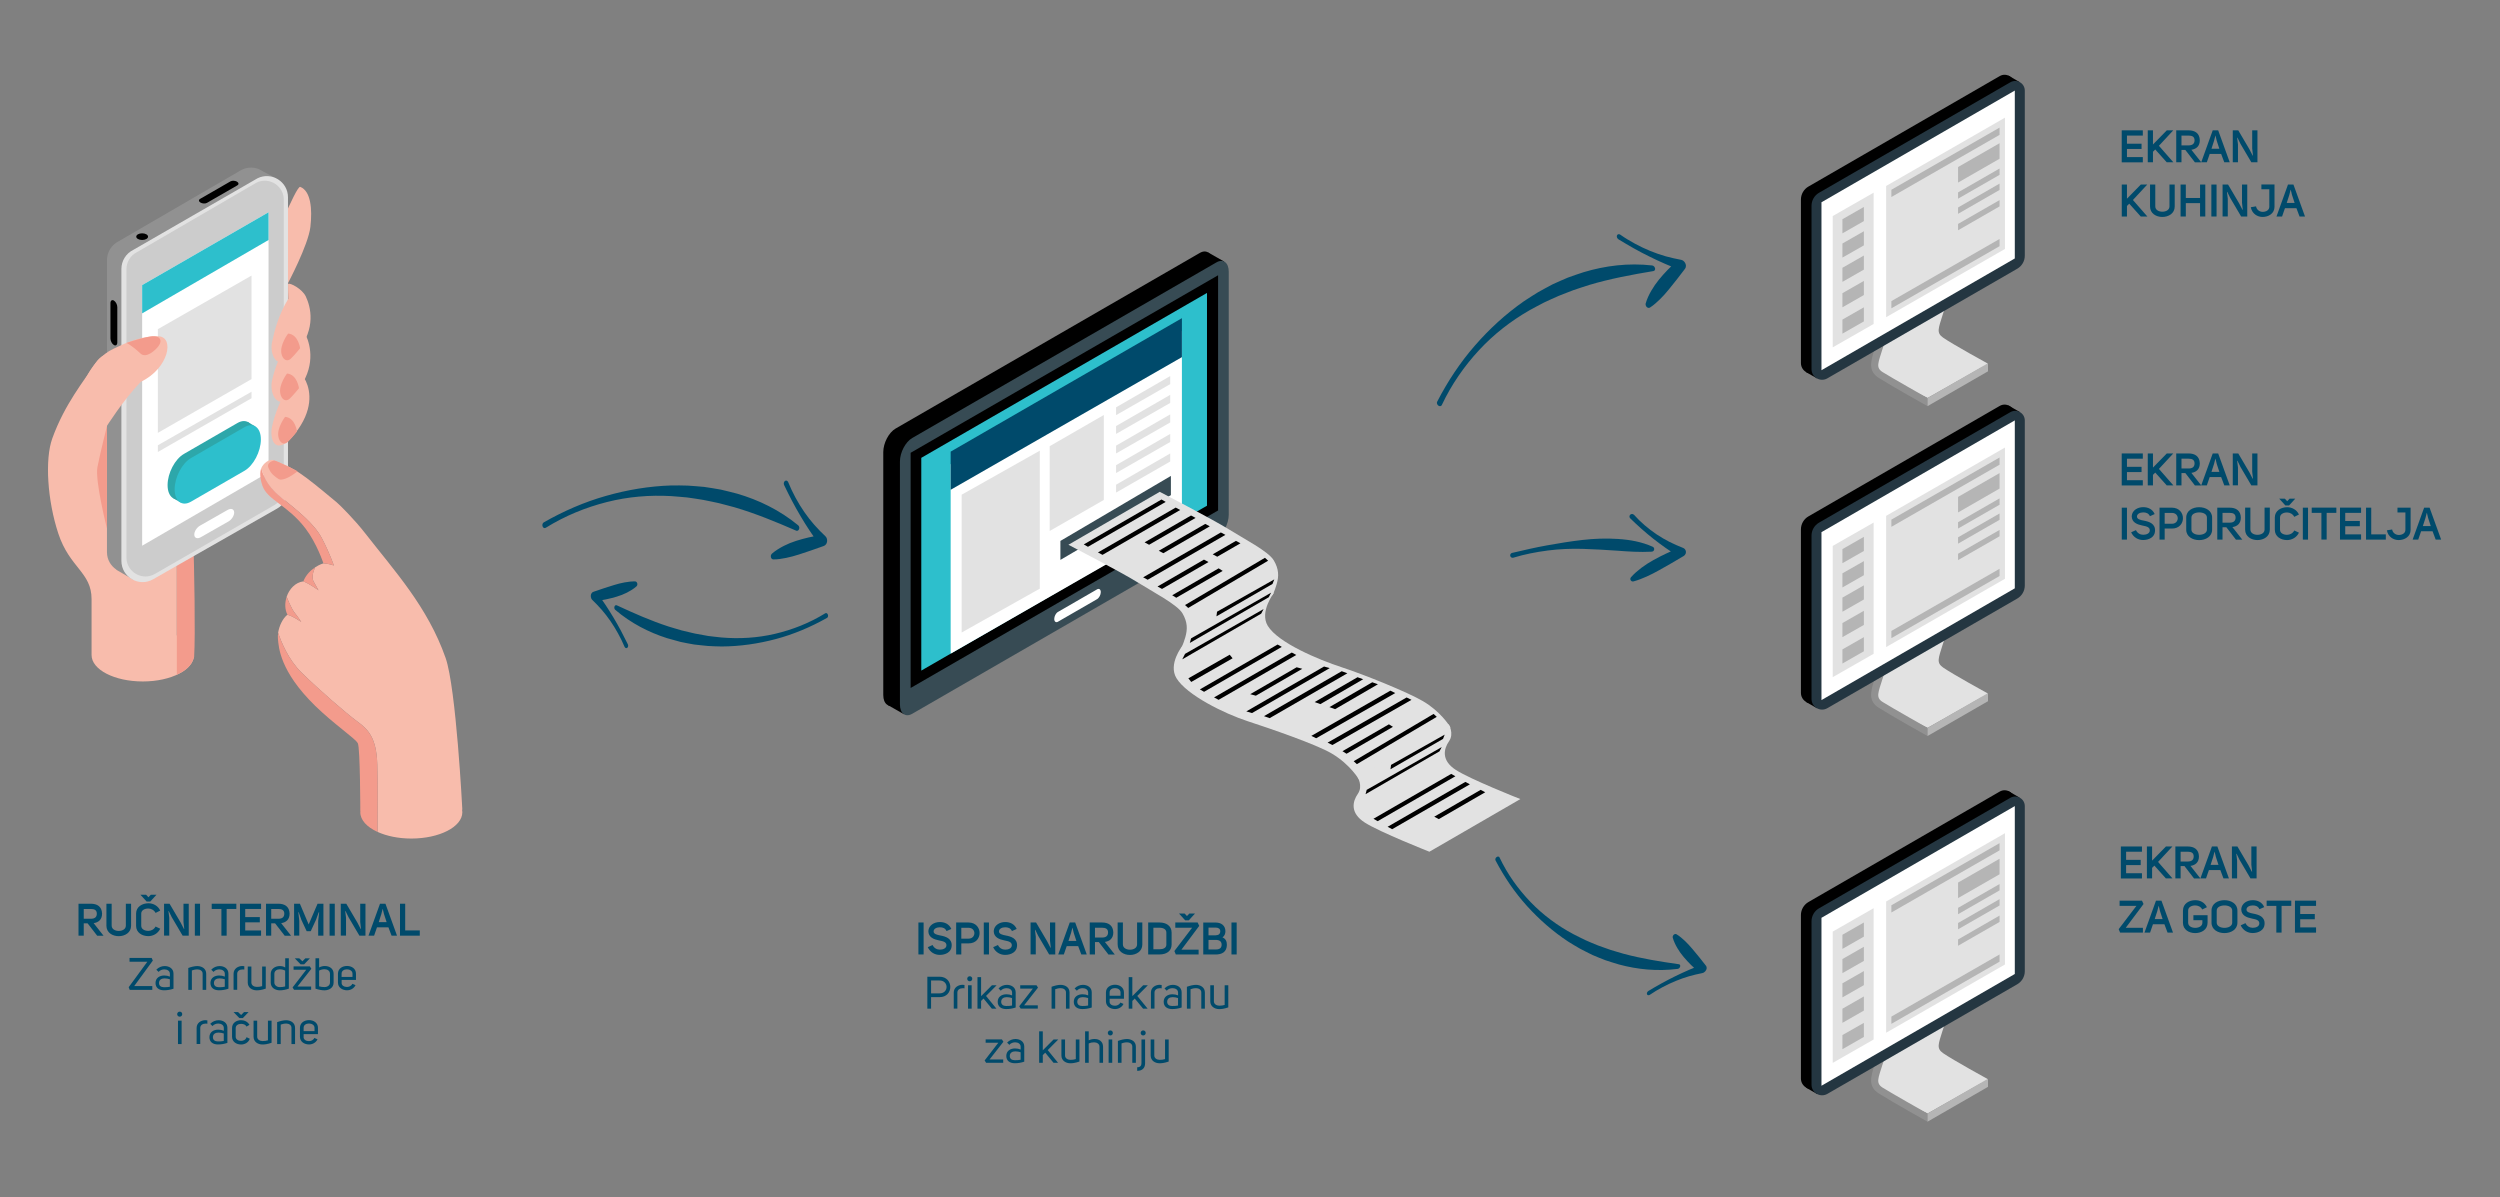 <?xml version="1.0" encoding="utf-8"?>
<!-- Generator: Adobe Illustrator 27.7.0, SVG Export Plug-In . SVG Version: 6.00 Build 0)  -->
<svg version="1.1" id="Layer_1" xmlns="http://www.w3.org/2000/svg" xmlns:xlink="http://www.w3.org/1999/xlink" x="0px" y="0px"
	 viewBox="0 0 495.26 237.21" style="enable-background:new 0 0 495.26 237.21;" xml:space="preserve">
<rect x="0" y="0" width="495.26" height="237.21" fill="#808080" stroke="none"/>
<style type="text/css">
	.st0{clip-path:url(#SVGID_00000123407855593746057470000010506585954319665585_);fill:#F8BCAC;}
	.st1{clip-path:url(#SVGID_00000123407855593746057470000010506585954319665585_);fill:#F39B8C;}
	.st2{clip-path:url(#SVGID_00000123407855593746057470000010506585954319665585_);fill:#919191;}
	.st3{clip-path:url(#SVGID_00000123407855593746057470000010506585954319665585_);fill:#E2E2E2;}
	.st4{clip-path:url(#SVGID_00000123407855593746057470000010506585954319665585_);fill:#CCCCCC;}
	.st5{fill:#FFFFFF;}
	.st6{fill:#E2E2E2;}
	.st7{fill:#2DBFCC;}
	.st8{clip-path:url(#SVGID_00000074411817634100522540000013106107900793283245_);fill:#FFFFFF;}
	.st9{clip-path:url(#SVGID_00000074411817634100522540000013106107900793283245_);}
	.st10{clip-path:url(#SVGID_00000074411817634100522540000013106107900793283245_);fill:#2DA7AA;}
	.st11{fill:#2DA7AA;}
	.st12{clip-path:url(#SVGID_00000100373510920259080660000009489355657681067961_);fill:#2DBFCC;}
	.st13{clip-path:url(#SVGID_00000100373510920259080660000009489355657681067961_);fill:#F8BCAC;}
	.st14{clip-path:url(#SVGID_00000100373510920259080660000009489355657681067961_);fill:#F39B8C;}
	.st15{clip-path:url(#SVGID_00000100373510920259080660000009489355657681067961_);fill:#E2E2E2;}
	.st16{clip-path:url(#SVGID_00000100373510920259080660000009489355657681067961_);fill:#919191;}
	.st17{fill:#B5B5B5;}
	.st18{clip-path:url(#SVGID_00000075873328246505436090000005644264167136017596_);}
	.st19{clip-path:url(#SVGID_00000075873328246505436090000005644264167136017596_);fill:#243641;}
	.st20{clip-path:url(#SVGID_00000074405386508864822210000004446538963424374444_);fill:#E2E2E2;}
	.st21{clip-path:url(#SVGID_00000074405386508864822210000004446538963424374444_);fill:#919191;}
	.st22{clip-path:url(#SVGID_00000163059800716011134610000009107708693387780740_);}
	.st23{clip-path:url(#SVGID_00000163059800716011134610000009107708693387780740_);fill:#243641;}
	.st24{clip-path:url(#SVGID_00000132084910629455930810000003204437279048537224_);fill:#E2E2E2;}
	.st25{clip-path:url(#SVGID_00000132084910629455930810000003204437279048537224_);fill:#919191;}
	.st26{clip-path:url(#SVGID_00000181088236200651720810000003937699546827191435_);}
	.st27{clip-path:url(#SVGID_00000181088236200651720810000003937699546827191435_);fill:#243641;}
	.st28{clip-path:url(#SVGID_00000036217236400212796310000005953616743097460897_);}
	.st29{fill:#374B54;}
	.st30{fill:#004A6B;}
</style>
<g>
	<defs>
		<rect id="SVGID_1_" x="-27.34" y="-143.42" width="1190.55" height="793.7"/>
	</defs>
	<clipPath id="SVGID_00000011020433222840744940000015657838247274513821_">
		<use xlink:href="#SVGID_1_"  style="overflow:visible;"/>
	</clipPath>
</g>
<g>
	<defs>
		<rect id="SVGID_00000057827650320530622030000017759553125957527188_" x="-27.34" y="-143.42" width="1190.55" height="793.7"/>
	</defs>
	<clipPath id="SVGID_00000025406495470870774560000007811266548574760369_">
		<use xlink:href="#SVGID_00000057827650320530622030000017759553125957527188_"  style="overflow:visible;"/>
	</clipPath>
	<path style="clip-path:url(#SVGID_00000025406495470870774560000007811266548574760369_);fill:#F8BCAC;" d="M57,56.19
		c0,0,4.06-7.61,4.49-11.23c0.42-3.62,0.06-7.13-2.01-7.94c-0.79-0.31-6.06,12.8-6.06,12.8L57,56.19z"/>
	<path style="clip-path:url(#SVGID_00000025406495470870774560000007811266548574760369_);fill:#F8BCAC;" d="M35.03,125.87v-20.88
		c0,0,1.45,0.31,3.26,1.31c-0.12-4.48-0.25-7.81-0.25-7.81s-0.06-16.91-5.31-22.99l-1.18,2.25c0,0-3.93-4.88-6.66-6.86
		c-1.31-0.95-4.2-1.67-5.95,1.02c-2.31,3.57-6.11,8.11-8.58,14.94c-1.5,4.16-0.97,12.3,1.19,18.84c2.25,6.82,6.59,7.67,6.59,13
		v11.08c0,2.89,4.54,5.23,10.15,5.23c5.6,0,10.14-2.34,10.14-5.23C38.43,128.22,37.11,126.83,35.03,125.87"/>
	<path style="clip-path:url(#SVGID_00000025406495470870774560000007811266548574760369_);fill:#F39B8C;" d="M38.29,106.3
		c0.19,6.79,0.44,19.25,0.17,23.85c-0.66,2.26-2.34,2.94-3.43,3.52v-28.68C35.03,104.99,36.48,105.3,38.29,106.3"/>
	<path style="clip-path:url(#SVGID_00000025406495470870774560000007811266548574760369_);fill:#919191;" d="M54.59,35.27
		l-2.48-1.31c-0.16-0.11-0.75-0.42-0.81-0.45c-1.04-0.42-2.27-0.44-3.41,0.12L23.55,47.77c-1.44,0.7-2.36,2.17-2.36,3.78v57.83
		c0,1.5,0.77,2.72,1.85,3.45l-0.01,0.03l0.18,0.11l0.13,0.08l3.02,1.76l3.12-1.96l-0.9-0.45l11.25-6.42v-0.75l12.24-6.98
		c1.31-0.75,2.12-2.14,2.12-3.65V39.56l-0.02-0.27L54.59,35.27z"/>
	<path style="clip-path:url(#SVGID_00000025406495470870774560000007811266548574760369_);fill:#E2E2E2;" d="M51.01,35.32
		L26.41,49.5c-1.44,0.7-2.36,2.17-2.36,3.78v57.83c0,3.23,3.48,5.25,6.28,3.65l8.62-4.92v0l15.98-9.11
		c1.31-0.75,2.12-2.14,2.12-3.65V39.09C57.06,35.99,53.8,33.95,51.01,35.32"/>
	<path style="clip-path:url(#SVGID_00000025406495470870774560000007811266548574760369_);fill:#CCCCCC;" d="M52.45,35.8
		c-0.55,0-1.11,0.12-1.65,0.39L27.16,49.94c-1.29,0.63-2.11,1.94-2.11,3.38v57.11c0,2.19,1.8,3.77,3.77,3.77
		c0.62,0,1.26-0.16,1.86-0.5l23.64-13.62c1.17-0.67,1.9-1.92,1.9-3.27V39.57C56.22,37.39,54.43,35.8,52.45,35.8"/>
</g>
<polygon class="st5" points="28.16,108.11 28.16,56.48 53.2,42.05 53.2,93.57 "/>
<polygon class="st6" points="31.27,85.75 31.27,65.21 49.83,54.59 49.83,75.1 "/>
<polygon class="st6" points="31.27,89.54 31.27,88.21 49.83,77.6 49.83,78.89 "/>
<polygon class="st7" points="28.16,62.08 28.16,56.48 53.2,42.05 53.2,47.54 "/>
<g>
	<defs>
		<rect id="SVGID_00000105402162610762716240000009395424672552310179_" x="-27.34" y="-143.42" width="1190.55" height="793.7"/>
	</defs>
	<clipPath id="SVGID_00000011715179302546487650000018234681248754074297_">
		<use xlink:href="#SVGID_00000105402162610762716240000009395424672552310179_"  style="overflow:visible;"/>
	</clipPath>
	<path style="clip-path:url(#SVGID_00000011715179302546487650000018234681248754074297_);fill:#FFFFFF;" d="M45.25,103.31
		l-5.48,3.12c-0.67,0.38-1.24,0.17-1.28-0.46c-0.04-0.63,0.47-1.46,1.14-1.84l5.48-3.12c0.67-0.38,1.24-0.17,1.28,0.46
		C46.43,102.11,45.92,102.93,45.25,103.31"/>
	<path style="clip-path:url(#SVGID_00000011715179302546487650000018234681248754074297_);" d="M47.02,36.72l-6.02,3.47
		c-0.32,0.19-0.9,0.16-1.27-0.05c-0.38-0.22-0.42-0.55-0.09-0.74l6.02-3.47c0.33-0.19,0.9-0.16,1.28,0.05
		C47.31,36.2,47.35,36.53,47.02,36.72"/>
	<path style="clip-path:url(#SVGID_00000011715179302546487650000018234681248754074297_);" d="M28.16,46.22
		c-0.65,0-1.17,0.3-1.17,0.66c0,0.36,0.52,0.66,1.17,0.66c0.65,0,1.17-0.29,1.17-0.66C29.33,46.52,28.8,46.22,28.16,46.22"/>
	<path style="clip-path:url(#SVGID_00000011715179302546487650000018234681248754074297_);" d="M22.56,68.35L22.56,68.35
		c-0.37-0.21-0.68-0.8-0.68-1.3v-7c0-0.5,0.31-0.73,0.68-0.51c0.37,0.22,0.68,0.8,0.68,1.3v7C23.24,68.34,22.93,68.57,22.56,68.35"
		/>
	<path style="clip-path:url(#SVGID_00000011715179302546487650000018234681248754074297_);fill:#2DA7AA;" d="M47.04,92.43
		l-10.6,6.12c-1.78,1.03-3.24-0.07-3.24-2.45c0-2.37,1.46-5.16,3.24-6.18l10.6-6.12c1.78-1.03,3.24,0.07,3.24,2.45
		S48.82,91.4,47.04,92.43"/>
</g>
<polygon class="st11" points="34.32,98.71 35.78,99.54 36.24,98.22 "/>
<polygon class="st11" points="50.61,84.5 49.02,83.57 49.02,85.23 "/>
<g>
	<defs>
		<rect id="SVGID_00000107559052767611409200000011959859429901709495_" x="-27.34" y="-143.42" width="1190.55" height="793.7"/>
	</defs>
	<clipPath id="SVGID_00000163039995499228292900000017316856525444842664_">
		<use xlink:href="#SVGID_00000107559052767611409200000011959859429901709495_"  style="overflow:visible;"/>
	</clipPath>
	<path style="clip-path:url(#SVGID_00000163039995499228292900000017316856525444842664_);fill:#2DBFCC;" d="M48.44,93.26
		l-10.6,6.12c-1.78,1.03-3.24-0.07-3.24-2.45c0-2.37,1.46-5.16,3.24-6.19l10.6-6.12c1.78-1.03,3.24,0.07,3.24,2.45
		C51.67,89.45,50.22,92.23,48.44,93.26"/>
	<path style="clip-path:url(#SVGID_00000163039995499228292900000017316856525444842664_);fill:#F8BCAC;" d="M60.59,66.4
		c0.95,2.05,1.99,6.39-1.71,11.06c-3.69,4.67-5.57,0.72-5-2.01c0.52-2.48,1.7-5.51,3.57-8.57c-0.05-0.67-0.03-2.13-0.05-2.96
		C57.8,63.65,59.89,64.89,60.59,66.4"/>
	<path style="clip-path:url(#SVGID_00000163039995499228292900000017316856525444842664_);fill:#F8BCAC;" d="M60.59,75.49
		c0.95,2.05,1.51,5.77-2.18,10.44c-3.69,4.67-5.1,1.34-4.52-1.4c0.52-2.48,1.7-5.51,3.57-8.57c-0.05-0.67-0.03-2.14-0.05-2.96
		C57.8,72.74,59.89,73.98,60.59,75.49"/>
	<path style="clip-path:url(#SVGID_00000163039995499228292900000017316856525444842664_);fill:#F8BCAC;" d="M60.59,58.75
		c0.95,2.05,2.07,6.21-1.62,10.89c-3.69,4.67-5.66,0.9-5.08-1.84c0.52-2.48,1.36-5.54,3.22-8.6c-0.05-0.67-0.03-2.13-0.05-2.96
		C57.45,55.96,59.89,57.24,60.59,58.75"/>
	<path style="clip-path:url(#SVGID_00000163039995499228292900000017316856525444842664_);fill:#F8BCAC;" d="M16.18,76.87
		c0,0,1.73-5.59,6.24-7.75c3.35-1.61,5.71-2.51,8.83-2.51c3.44-0.01,2.24,6.38-3.36,9.03c-3.54,3.67-6.9,9.03-6.9,9.03L16.18,76.87z
		"/>
	<path style="clip-path:url(#SVGID_00000163039995499228292900000017316856525444842664_);fill:#F39B8C;" d="M21.19,84.4
		c0,0-1.38,5.48-1.89,8.15c-0.51,2.67,1.89,12.18,1.89,12.18V84.4z"/>
	<path style="clip-path:url(#SVGID_00000163039995499228292900000017316856525444842664_);fill:#F39B8C;" d="M25.05,67.94
		c0,0,0.89,0.33,2.79,2.1c1.1,1.03,2.95-0.63,3.6-1.53c0.78-1.08,0.34-2.3-2.11-1.77C26.95,67.25,25.05,67.94,25.05,67.94"/>
	<path style="clip-path:url(#SVGID_00000163039995499228292900000017316856525444842664_);fill:#F39B8C;" d="M57.08,66.08
		c0,0-1.68,2.19-1.33,3.96c0.23,1.18,1.1,1.75,1.88,1c0.79-0.76,1.82-2.05,1.82-2.05S59.11,66.24,57.08,66.08"/>
	<path style="clip-path:url(#SVGID_00000163039995499228292900000017316856525444842664_);fill:#F39B8C;" d="M56.86,74
		c0,0-1.68,2.19-1.33,3.96c0.23,1.18,1.1,1.75,1.88,1c0.79-0.76,1.82-2.05,1.82-2.05S58.88,74.16,56.86,74"/>
	<path style="clip-path:url(#SVGID_00000163039995499228292900000017316856525444842664_);fill:#F39B8C;" d="M56.48,82.58
		c0,0-1.68,2.19-1.33,3.96c0.23,1.17,1.1,1.76,1.88,1c0.79-0.76,1.81-2.05,1.81-2.05S58.51,82.75,56.48,82.58"/>
	<path style="clip-path:url(#SVGID_00000163039995499228292900000017316856525444842664_);fill:#F8BCAC;" d="M66.14,112.03
		c0,0-0.82-2.46-2.38-5.41c-1.56-2.95-4.67-5.33-8.28-8.28c-2.78-2.27-3.43-4.48-3.71-5.61c0.32-0.82,1.53-1.91,2.42-1.56
		c4.39,1.73,5.17,2.23,12.54,8.37c0.51,0.42,3.45,3.31,5.7,6.21c5.74,7.38,12.3,14.47,15.85,24.6c2.09,5.97,3.31,30.03,3.31,30.03
		l-0.05,0c0.03,0.17,0.05,0.35,0.05,0.53c0,2.88-4.52,5.21-10.1,5.21c-2.57,0-4.91-0.5-6.7-1.32c0.03-4.13,0.06-10.17-0.05-13.41
		c-0.16-5.24-1.8-6.89-3.94-8.45c-2.13-1.56-7.63-6.31-11.12-9.76c-2.59-2.55-4.01-6.13-4.58-7.82c0.21-1.39,0.92-2.86,1.84-3.58
		c1.23,0.33,2.74,1.45,2.74,1.45s-0.52-0.87-1.26-1.78c-0.74-0.9-1.63-3.22-1.63-3.23c0.51-1.53,1.71-2.84,3.3-3.05
		c1.34,0.52,3.01,1.78,3.01,1.78s-0.41-0.74-0.98-1.78c-0.57-1.04,0.31-2.78,0.31-2.78c0.88-0.58,1.64-0.79,1.64-0.79
		C65.2,111.67,66.14,112.03,66.14,112.03"/>
	<path style="clip-path:url(#SVGID_00000163039995499228292900000017316856525444842664_);fill:#F39B8C;" d="M55.48,98.34
		c3.61,2.95,6.72,5.33,8.28,8.28c1.56,2.95,2.38,5.41,2.38,5.41s-0.94-0.36-2.07-0.43c0,0-1.29-3.95-3.57-6.93
		c-3.59-4.69-7.53-5.58-8.52-8.47c-0.49-1.44-0.54-2.63-0.22-3.47C52.05,93.86,52.7,96.07,55.48,98.34"/>
	<path style="clip-path:url(#SVGID_00000163039995499228292900000017316856525444842664_);fill:#F39B8C;" d="M62.12,115.18
		c0.57,1.04,0.98,1.78,0.98,1.78s-1.67-1.26-3.01-1.78c0.53-1.35,1.49-2.23,2.33-2.78C62.43,112.4,61.55,114.14,62.12,115.18"/>
	<path style="clip-path:url(#SVGID_00000163039995499228292900000017316856525444842664_);fill:#F39B8C;" d="M59.69,123.24
		c0,0-1.51-1.12-2.74-1.45c-0.55-1.06-0.55-2.38-0.16-3.56c0,0.01,0.89,2.32,1.63,3.23C59.17,122.36,59.69,123.24,59.69,123.24"/>
	<path style="clip-path:url(#SVGID_00000163039995499228292900000017316856525444842664_);fill:#F39B8C;" d="M70.81,142.95
		c2.13,1.56,3.77,3.21,3.94,8.45c0.1,3.24,0.08,9.27,0.04,13.41c-2.08-0.95-3.41-2.34-3.41-3.89l0.02-0.21l-0.02,0
		c0,0-0.02-12.5-0.49-13.46c-0.48-0.95-4.68-3.74-8.45-7.42c-7.05-6.89-7.22-11.63-7.38-13.28c-0.04-0.37-0.01-0.77,0.05-1.18
		c0.56,1.69,1.99,5.27,4.58,7.82C63.19,136.63,68.68,141.39,70.81,142.95"/>
	<path style="clip-path:url(#SVGID_00000163039995499228292900000017316856525444842664_);fill:#F39B8C;" d="M54.31,91.22
		c0,0-1.63,0.31-1.11,1.51c0.52,1.2,1.19,1.63,2,2.18c0.56,0.38,2.05-0.31,2.91-0.93l0.86-0.62C58.97,93.37,54.97,91.28,54.31,91.22
		"/>
	<path style="clip-path:url(#SVGID_00000163039995499228292900000017316856525444842664_);fill:#E2E2E2;" d="M393.74,72
		c0,0-6.91-3.79-8.8-5.11c-1.37-0.96-0.94-1.78-0.1-4.5c0.84-2.73,2.67-7.72,2.67-7.72l-1.22-0.2c0.21-0.73,0.46-1.46,0.82-2.2
		c-5.58,0.56-11.15,4.73-11.55,5.23c-0.42,0.53-3.51,12.01-3.93,13.51s0.01,2.38,2.58,3.93s7.64,3.9,7.64,3.9l10.6-5.99
		c0.78,0.46,1.29,0.75,1.29,0.75V72z"/>
	<path style="clip-path:url(#SVGID_00000163039995499228292900000017316856525444842664_);fill:#919191;" d="M381.85,78.85
		c0,0-7.05-3.98-8.9-5.14c-1.41-0.89-0.85-1.87-0.01-4.6c0.84-2.73,2.67-7.72,2.67-7.72l-1.68-0.27c0,0-1.96,6.02-2.66,8.32
		c-0.7,2.3-1.17,4.09,0.92,5.42c2.85,1.8,9.66,5.6,9.66,5.6V78.85z"/>
</g>
<polygon class="st17" points="381.85,78.85 381.85,80.46 393.74,73.61 393.74,72 "/>
<polygon points="357.82,73.74 359.93,74.95 361.18,73 358.4,71.33 "/>
<polygon points="397.89,14.98 400.12,16.28 396.14,17.29 "/>
<g>
	<defs>
		<rect id="SVGID_00000054952890362338018130000010335604576493448869_" x="-27.34" y="-143.42" width="1190.55" height="793.7"/>
	</defs>
	<clipPath id="SVGID_00000039812125719052542850000018120331555441924738_">
		<use xlink:href="#SVGID_00000054952890362338018130000010335604576493448869_"  style="overflow:visible;"/>
	</clipPath>
	<path style="clip-path:url(#SVGID_00000039812125719052542850000018120331555441924738_);" d="M356.77,39.54v32.37
		c0,1.61,1.74,2.62,3.14,1.81l37.61-21.71c0.93-0.53,1.5-1.52,1.5-2.59v-32.7c0-1.47-1.59-2.38-2.86-1.65l-37.89,21.88
		C357.34,37.48,356.77,38.47,356.77,39.54"/>
	<path style="clip-path:url(#SVGID_00000039812125719052542850000018120331555441924738_);fill:#243641;" d="M358.87,40.77v32.37
		c0,1.61,1.74,2.62,3.14,1.81l37.61-21.71c0.93-0.53,1.5-1.52,1.5-2.59v-32.7c0-1.47-1.59-2.38-2.86-1.65l-37.89,21.88
		C359.44,38.71,358.87,39.7,358.87,40.77"/>
</g>
<polygon class="st5" points="399.14,17.94 365.39,37.44 360.84,40.07 360.84,73.34 399.14,51.2 "/>
<polygon class="st6" points="371.17,38.17 363.07,42.8 363.07,68.81 371.17,64.18 "/>
<polygon class="st6" points="373.65,36.84 373.65,62.84 397.19,49.32 397.19,23.31 "/>
<polygon class="st17" points="396.12,25.28 374.69,37.59 374.69,39.03 396.12,26.72 "/>
<polygon class="st17" points="387.9,33.09 387.9,36.17 396.12,31.45 396.12,28.37 "/>
<polygon class="st17" points="387.9,38.11 387.9,39.36 396.12,34.64 396.12,33.38 "/>
<polygon class="st17" points="387.9,41.1 387.9,42.36 396.12,37.63 396.12,36.37 "/>
<polygon class="st17" points="387.9,44.36 387.9,45.62 396.12,40.89 396.12,39.64 "/>
<polygon class="st17" points="396.12,47.34 374.69,59.65 374.69,61.08 396.12,48.77 "/>
<polygon class="st17" points="369.24,41 364.99,43.43 364.99,46.23 369.24,43.8 "/>
<polygon class="st17" points="369.24,45.81 364.99,48.24 364.99,51.03 369.24,48.61 "/>
<polygon class="st17" points="369.24,50.62 364.99,53.05 364.99,55.84 369.24,53.41 "/>
<polygon class="st17" points="369.24,55.65 364.99,58.08 364.99,60.88 369.24,58.45 "/>
<polygon class="st17" points="369.24,60.88 364.99,63.31 364.99,66.1 369.24,63.67 "/>
<g>
	<defs>
		<rect id="SVGID_00000103235863109906870530000001099992022980713385_" x="-27.34" y="-143.42" width="1190.55" height="793.7"/>
	</defs>
	<clipPath id="SVGID_00000096022488545819076720000012061833788495282058_">
		<use xlink:href="#SVGID_00000103235863109906870530000001099992022980713385_"  style="overflow:visible;"/>
	</clipPath>
	<path style="clip-path:url(#SVGID_00000096022488545819076720000012061833788495282058_);fill:#E2E2E2;" d="M393.74,137.35
		c0,0-6.91-3.79-8.8-5.11c-1.37-0.96-0.94-1.78-0.1-4.5c0.84-2.73,2.67-7.72,2.67-7.72l-1.22-0.2c0.21-0.73,0.46-1.46,0.82-2.2
		c-5.58,0.56-11.15,4.73-11.55,5.23c-0.42,0.53-3.51,12.01-3.93,13.51s0.01,2.38,2.58,3.93c2.58,1.54,7.64,3.9,7.64,3.9l10.6-5.99
		c0.78,0.46,1.29,0.75,1.29,0.75V137.35z"/>
	<path style="clip-path:url(#SVGID_00000096022488545819076720000012061833788495282058_);fill:#919191;" d="M381.85,144.2
		c0,0-7.05-3.98-8.9-5.14c-1.41-0.89-0.85-1.87-0.01-4.6c0.84-2.73,2.67-7.72,2.67-7.72l-1.68-0.27c0,0-1.96,6.02-2.66,8.32
		c-0.7,2.3-1.17,4.09,0.92,5.42c2.85,1.8,9.66,5.6,9.66,5.6V144.2z"/>
</g>
<polygon class="st17" points="381.85,144.2 381.85,145.81 393.74,138.96 393.74,137.35 "/>
<polygon points="357.82,139.08 359.93,140.3 361.18,138.35 358.4,136.67 "/>
<polygon points="397.89,80.33 400.12,81.62 396.14,82.64 "/>
<g>
	<defs>
		<rect id="SVGID_00000029725314169732745940000001757748754296082583_" x="-27.34" y="-143.42" width="1190.55" height="793.7"/>
	</defs>
	<clipPath id="SVGID_00000110438444881506212540000004628790513167297462_">
		<use xlink:href="#SVGID_00000029725314169732745940000001757748754296082583_"  style="overflow:visible;"/>
	</clipPath>
	<path style="clip-path:url(#SVGID_00000110438444881506212540000004628790513167297462_);" d="M356.77,104.88v32.37
		c0,1.61,1.74,2.62,3.14,1.81l37.61-21.71c0.93-0.53,1.5-1.52,1.5-2.59v-32.7c0-1.47-1.59-2.38-2.86-1.65l-37.89,21.88
		C357.34,102.82,356.77,103.81,356.77,104.88"/>
	<path style="clip-path:url(#SVGID_00000110438444881506212540000004628790513167297462_);fill:#243641;" d="M358.87,106.11v32.37
		c0,1.61,1.74,2.62,3.14,1.81l37.61-21.71c0.93-0.53,1.5-1.52,1.5-2.59V83.3c0-1.47-1.59-2.38-2.86-1.65l-37.89,21.88
		C359.44,104.06,358.87,105.05,358.87,106.11"/>
</g>
<polygon class="st5" points="399.14,83.28 365.39,102.79 360.84,105.42 360.84,138.69 399.14,116.55 "/>
<polygon class="st6" points="371.17,103.52 363.07,108.15 363.07,134.15 371.17,129.52 "/>
<polygon class="st6" points="373.65,102.19 373.65,128.19 397.19,114.66 397.19,88.66 "/>
<polygon class="st17" points="396.12,90.63 374.69,102.94 374.69,104.37 396.12,92.06 "/>
<polygon class="st17" points="387.9,98.44 387.9,101.52 396.12,96.79 396.12,93.72 "/>
<polygon class="st17" points="387.9,103.45 387.9,104.71 396.12,99.99 396.12,98.73 "/>
<polygon class="st17" points="387.9,106.44 387.9,107.7 396.12,102.98 396.12,101.72 "/>
<polygon class="st17" points="387.9,109.7 387.9,110.96 396.12,106.24 396.12,104.98 "/>
<polygon class="st17" points="396.12,112.68 374.69,124.99 374.69,126.42 396.12,114.11 "/>
<polygon class="st17" points="369.24,106.35 364.99,108.78 364.99,111.57 369.24,109.15 "/>
<polygon class="st17" points="369.24,111.16 364.99,113.58 364.99,116.38 369.24,113.95 "/>
<polygon class="st17" points="369.24,115.96 364.99,118.39 364.99,121.19 369.24,118.76 "/>
<polygon class="st17" points="369.24,121 364.99,123.43 364.99,126.22 369.24,123.8 "/>
<polygon class="st17" points="369.24,126.22 364.99,128.65 364.99,131.45 369.24,129.02 "/>
<g>
	<defs>
		<rect id="SVGID_00000127011293104134247810000017009730299279799692_" x="-27.34" y="-143.42" width="1190.55" height="793.7"/>
	</defs>
	<clipPath id="SVGID_00000112629442005126702810000002507041317097141694_">
		<use xlink:href="#SVGID_00000127011293104134247810000017009730299279799692_"  style="overflow:visible;"/>
	</clipPath>
	<path style="clip-path:url(#SVGID_00000112629442005126702810000002507041317097141694_);fill:#E2E2E2;" d="M393.74,213.75
		c0,0-6.91-3.79-8.8-5.11c-1.37-0.96-0.94-1.78-0.1-4.5c0.84-2.73,2.67-7.72,2.67-7.72l-1.22-0.2c0.21-0.73,0.46-1.46,0.82-2.2
		c-5.58,0.56-11.15,4.73-11.55,5.23c-0.42,0.53-3.51,12.01-3.93,13.51c-0.42,1.5,0.01,2.38,2.58,3.93c2.58,1.54,7.64,3.9,7.64,3.9
		l10.6-5.99c0.78,0.46,1.29,0.75,1.29,0.75V213.75z"/>
	<path style="clip-path:url(#SVGID_00000112629442005126702810000002507041317097141694_);fill:#919191;" d="M381.85,220.6
		c0,0-7.05-3.98-8.9-5.14c-1.41-0.89-0.85-1.87-0.01-4.6c0.84-2.73,2.67-7.72,2.67-7.72l-1.68-0.27c0,0-1.96,6.02-2.66,8.32
		c-0.7,2.3-1.17,4.09,0.92,5.42c2.85,1.8,9.66,5.6,9.66,5.6V220.6z"/>
</g>
<polygon class="st17" points="381.85,220.6 381.85,222.21 393.74,215.36 393.74,213.75 "/>
<polygon points="357.82,215.49 359.93,216.7 361.18,214.75 358.4,213.07 "/>
<polygon points="397.89,156.73 400.12,158.03 396.14,159.04 "/>
<g>
	<defs>
		<rect id="SVGID_00000136379790085999375640000004963104277901845938_" x="-27.34" y="-143.42" width="1190.55" height="793.7"/>
	</defs>
	<clipPath id="SVGID_00000021112671762788412470000015499782789788271232_">
		<use xlink:href="#SVGID_00000136379790085999375640000004963104277901845938_"  style="overflow:visible;"/>
	</clipPath>
	<path style="clip-path:url(#SVGID_00000021112671762788412470000015499782789788271232_);" d="M356.77,181.28v32.37
		c0,1.61,1.74,2.62,3.14,1.81l37.61-21.71c0.93-0.54,1.5-1.52,1.5-2.59v-32.7c0-1.47-1.59-2.38-2.86-1.65l-37.89,21.88
		C357.34,179.23,356.77,180.22,356.77,181.28"/>
	<path style="clip-path:url(#SVGID_00000021112671762788412470000015499782789788271232_);fill:#243641;" d="M358.87,182.52v32.37
		c0,1.61,1.74,2.62,3.14,1.81l37.61-21.71c0.93-0.54,1.5-1.52,1.5-2.59v-32.7c0-1.47-1.59-2.38-2.86-1.65l-37.89,21.88
		C359.44,180.46,358.87,181.45,358.87,182.52"/>
</g>
<polygon class="st5" points="399.14,159.69 365.39,179.19 360.84,181.82 360.84,215.09 399.14,192.95 "/>
<polygon class="st6" points="371.17,179.92 363.07,184.55 363.07,210.56 371.17,205.93 "/>
<polygon class="st6" points="373.65,178.59 373.65,204.59 397.19,191.07 397.19,165.06 "/>
<polygon class="st17" points="396.12,167.03 374.69,179.34 374.69,180.77 396.12,168.46 "/>
<polygon class="st17" points="387.9,174.84 387.9,177.92 396.12,173.2 396.12,170.12 "/>
<polygon class="st17" points="387.9,179.85 387.9,181.11 396.12,176.39 396.12,175.13 "/>
<polygon class="st17" points="387.9,182.85 387.9,184.1 396.12,179.38 396.12,178.12 "/>
<polygon class="st17" points="387.9,186.11 387.9,187.36 396.12,182.64 396.12,181.38 "/>
<polygon class="st17" points="396.12,189.08 374.69,201.39 374.69,202.83 396.12,190.51 "/>
<polygon class="st17" points="369.24,182.75 364.99,185.18 364.99,187.98 369.24,185.55 "/>
<polygon class="st17" points="369.24,187.56 364.99,189.99 364.99,192.78 369.24,190.36 "/>
<polygon class="st17" points="369.24,192.37 364.99,194.8 364.99,197.59 369.24,195.16 "/>
<polygon class="st17" points="369.24,197.4 364.99,199.83 364.99,202.63 369.24,200.2 "/>
<polygon class="st17" points="369.24,202.63 364.99,205.05 364.99,207.85 369.24,205.42 "/>
<g>
	<defs>
		<rect id="SVGID_00000129911916169799996830000007890711277871138199_" x="-27.34" y="-143.42" width="1190.55" height="793.7"/>
	</defs>
	<clipPath id="SVGID_00000170267312277694484330000003584077275782977697_">
		<use xlink:href="#SVGID_00000129911916169799996830000007890711277871138199_"  style="overflow:visible;"/>
	</clipPath>
	<path style="clip-path:url(#SVGID_00000170267312277694484330000003584077275782977697_);" d="M237.68,104.74l-60.26,34.79
		c-1.34,0.78-2.44-0.05-2.44-1.84V89.56c0-1.79,1.1-3.89,2.44-4.66l60.26-34.79c1.34-0.78,2.44,0.05,2.44,1.84v48.13
		C240.12,101.86,239.02,103.96,237.68,104.74"/>
</g>
<polygon points="175.89,139.68 179.08,141.49 178.82,137.81 "/>
<polygon points="242.52,51.82 239.26,49.97 238.1,56.38 "/>
<g>
	<path class="st29" d="M240.98,106.61l-60.26,34.79c-1.34,0.78-2.44-0.05-2.44-1.85V91.43c0-1.79,1.1-3.89,2.44-4.66l60.26-34.79
		c1.34-0.78,2.44,0.05,2.44,1.84v48.13C243.42,103.74,242.33,105.84,240.98,106.61"/>
</g>
<polygon points="241.31,101.12 180.4,136.29 180.4,89.7 241.31,54.53 "/>
<g>
	<path class="st5" d="M217.34,118.69l-7.76,4.48c-0.4,0.23-0.73-0.02-0.73-0.55c0-0.53,0.33-1.16,0.73-1.39l7.76-4.48
		c0.4-0.23,0.73,0.02,0.73,0.55C218.07,117.83,217.74,118.45,217.34,118.69"/>
</g>
<polygon class="st7" points="239.11,58.03 182.51,90.7 182.51,132.85 239.11,100.18 "/>
<polygon class="st5" points="234.14,65.53 188.33,91.97 188.33,129.49 234.14,103.21 "/>
<polygon class="st6" points="205.99,89.28 190.51,98 190.51,125.3 205.99,116.61 "/>
<polygon class="st6" points="218.67,82.21 207.95,88.39 207.95,105.19 218.67,99.04 "/>
<polygon class="st29" points="231.96,94.28 210.07,107.16 210.07,110.92 231.96,98.09 "/>
<polygon class="st6" points="231.82,74.5 221.1,80.69 221.1,82.24 231.82,76.1 "/>
<polygon class="st6" points="231.82,78.22 221.1,84.4 221.1,85.96 231.82,79.82 "/>
<polygon class="st6" points="231.82,82.09 221.1,88.28 221.1,89.83 231.82,83.69 "/>
<polygon class="st6" points="231.82,85.96 221.1,92.15 221.1,93.71 231.82,87.56 "/>
<polygon class="st6" points="231.82,89.83 221.1,96.02 221.1,97.58 231.82,91.43 "/>
<polygon class="st30" points="234.14,63.03 188.33,89.47 188.33,97.03 234.14,70.75 "/>
<g>
	<path class="st6" d="M281.87,138.89c-3.05-1.79-11.52-5.21-16.09-6.71c-4.57-1.49-12.59-4.84-14.63-8.2
		c-1.71-2.81,1.29-6.63,1.29-6.63l-18.21,10.61c0,0-2.87,3.58-1.17,6.39c2.04,3.35,9.5,7.02,14.07,8.51
		c4.57,1.49,13.6,4.6,16.65,6.39c3.8,2.23,5.54,5.33,5.54,5.33l18.03-10.47C287.03,143.59,285.29,140.89,281.87,138.89"/>
	<path class="st6" d="M287.06,146.84c1.06-1.52-0.07-3.36-0.07-3.36l0.02-0.01c0,0-0.01-0.01-0.01-0.01l-18.07,10.43
		c0,0,1.13,1.84,0.07,3.36c-1.06,1.52-1.6,3.8,1.37,5.7c2.96,1.9,12.8,5.78,12.8,5.78l18.02-10.43c-0.38-0.15-9.86-3.9-12.76-5.76
		C285.47,150.64,286,148.36,287.06,146.84"/>
	<path class="st6" d="M252.91,115.73c0.46-1.59,0.46-2.97-0.57-4.72c-1.02-1.76-5.95-4.3-8.96-6.18s-13.63-7.4-13.63-7.4
		l-18.09,10.49c0,0,10.62,5.51,13.63,7.4s7.93,4.43,8.96,6.18c1.02,1.76,1.02,3.13,0.57,4.72c-0.46,1.59-0.83,2.16-0.83,2.16
		l18.09-10.49C252.08,117.89,252.45,117.32,252.91,115.73"/>
</g>
<polygon points="230.93,99.43 215.53,108.32 214.7,107.85 230.1,98.95 "/>
<polygon points="233.8,101.03 218.41,109.92 217.51,109.44 232.91,100.55 "/>
<polygon points="242.76,105.96 227.36,114.85 226.46,114.37 241.86,105.48 "/>
<polygon points="236.85,102.6 227.64,107.92 226.75,107.44 235.95,102.12 "/>
<polygon points="288.32,153.78 272.92,162.68 272.09,162.2 287.49,153.31 "/>
<polygon points="291.19,155.38 275.79,164.27 274.89,163.79 290.29,154.9 "/>
<polygon points="294.23,156.95 285.03,162.27 284.13,161.79 293.33,156.47 "/>
<polygon points="253.93,128.15 238.53,137.05 237.7,136.57 253.1,127.68 "/>
<polygon points="244.18,130.41 235.99,135.1 235.42,134.38 243.61,129.7 "/>
<polygon points="256.8,129.75 241.41,138.64 240.51,138.16 255.91,129.27 "/>
<polygon points="263.42,132.36 248.03,141.26 246.9,140.93 262.3,132.04 "/>
<polygon points="266.92,133.38 251.52,142.27 250.4,141.87 265.8,132.97 "/>
<polygon points="270.05,134.56 261.57,139.49 260.44,139.08 268.93,134.16 "/>
<polygon points="272.97,135.56 264.49,140.49 263.37,140.08 271.85,135.16 "/>
<polygon points="257.99,132.49 248.79,137.82 247.67,137.52 256.87,132.19 "/>
<polygon points="239.66,104.27 230.46,109.59 229.56,109.11 238.76,103.79 "/>
<polygon points="239.41,111.34 230.2,116.67 229.31,116.19 238.51,110.86 "/>
<polygon points="242.22,113.1 233.02,118.42 232.22,117.92 241.42,112.59 "/>
<polygon points="275.95,143.99 266.75,149.32 265.95,148.81 275.15,143.49 "/>
<polygon points="279.62,138.64 263.96,147.59 263,147.12 278.66,138.17 "/>
<polygon points="276.4,137.3 260.74,146.25 259.78,145.78 275.44,136.82 "/>
<polygon points="251.22,111.08 235.39,120.44 234.76,119.86 250.59,110.5 "/>
<polygon points="284.63,142.01 268.8,151.38 268.17,150.8 284,141.43 "/>
<polygon points="245.74,107.63 241.14,110.29 240.24,109.81 244.84,107.15 "/>
<polygon points="235.96,126.46 235.71,127.37 251.34,118.32 251.82,117.41 "/>
<polygon points="234.76,129.53 234.21,130.62 249.84,121.57 250.32,120.66 "/>
<polygon points="241.1,121.18 240.98,122.1 252.09,115.68 252.44,114.78 "/>
<polygon points="270.75,156.47 270.52,157.33 285.16,148.85 285.61,148 "/>
<polygon points="275.57,151.53 275.46,152.39 285.87,146.38 286.2,145.53 "/>
<g>
	<path class="st30" d="M107.71,103.49c3.96-2.26,8.09-4.05,12.33-5.25c4.24-1.21,8.57-1.93,12.93-2.07c1.09,0,2.18-0.02,3.28,0.03
		c1.09,0.09,2.18,0.14,3.27,0.26c1.09,0.17,2.18,0.33,3.26,0.53c1.08,0.26,2.15,0.51,3.23,0.8c4.27,1.24,8.44,3.25,12.12,6.28
		c0.22,0.18,0.28,0.55,0.14,0.82c-0.12,0.23-0.35,0.33-0.54,0.24c-4.07-1.77-8.08-3.42-12.2-4.63c-1.03-0.3-2.07-0.53-3.1-0.82
		c-1.04-0.25-2.09-0.42-3.13-0.65c-1.05-0.19-2.1-0.32-3.15-0.48c-1.06-0.12-2.12-0.17-3.18-0.27c-4.24-0.24-8.53,0.11-12.72,1.17
		c-4.19,1.06-8.29,2.72-12.14,5.11c-0.23,0.14-0.51,0.02-0.62-0.27c-0.11-0.29-0.02-0.65,0.21-0.79
		C107.7,103.5,107.71,103.49,107.71,103.49"/>
	<path class="st30" d="M156.14,95.51c0.43,1.07,0.93,2.1,1.46,3.09c0.53,0.99,1.12,1.93,1.74,2.84c0.62,0.9,1.29,1.76,1.99,2.55
		c0.7,0.8,1.44,1.54,2.19,2.25c0.37,0.35,0.45,1.02,0.17,1.5c-0.12,0.2-0.27,0.33-0.45,0.4l-0.13,0.05l-2.44,0.86
		c-0.81,0.28-1.63,0.54-2.44,0.81c-0.82,0.26-1.64,0.49-2.48,0.66c-0.84,0.17-1.68,0.31-2.57,0.3c-0.27,0-0.48-0.28-0.48-0.62
		c0-0.21,0.09-0.4,0.21-0.51c0.74-0.64,1.53-1.11,2.33-1.53c0.8-0.41,1.62-0.74,2.46-1.01c0.84-0.26,1.68-0.5,2.52-0.69
		c0.85-0.19,1.7-0.35,2.56-0.47l-0.4,1.94c-0.69-0.89-1.34-1.83-1.97-2.78c-0.63-0.95-1.24-1.92-1.82-2.91
		c-0.59-0.98-1.14-2-1.69-3.02c-0.54-1.03-1.05-2.07-1.56-3.12c-0.14-0.28-0.07-0.64,0.15-0.81c0.22-0.17,0.5-0.09,0.64,0.19
		C156.13,95.48,156.13,95.5,156.14,95.51"/>
	<path class="st30" d="M163.83,122.41c-3.25,1.83-6.64,3.26-10.14,4.19c-3.5,0.93-7.08,1.45-10.71,1.47
		c-0.91-0.03-1.82-0.03-2.73-0.1c-0.91-0.1-1.82-0.17-2.73-0.29c-0.91-0.16-1.82-0.32-2.72-0.52c-0.9-0.24-1.8-0.48-2.7-0.75
		c-3.58-1.15-7.09-2.94-10.22-5.6c-0.18-0.16-0.24-0.47-0.13-0.7c0.09-0.2,0.28-0.27,0.45-0.19c3.42,1.59,6.8,3.08,10.25,4.2
		c0.86,0.28,1.73,0.5,2.6,0.77c0.87,0.23,1.75,0.4,2.62,0.62c0.88,0.18,1.76,0.31,2.63,0.48c0.88,0.13,1.76,0.19,2.65,0.3
		c3.53,0.3,7.09,0.09,10.55-0.72c3.46-0.81,6.84-2.13,9.98-4.07c0.19-0.12,0.42-0.01,0.52,0.24c0.1,0.25,0.03,0.55-0.16,0.67
		C163.84,122.4,163.83,122.4,163.83,122.41"/>
	<path class="st30" d="M123.72,128.12c-0.38-0.92-0.82-1.8-1.29-2.65c-0.46-0.85-0.98-1.67-1.51-2.45
		c-0.54-0.78-1.11-1.52-1.71-2.21c-0.6-0.69-1.23-1.34-1.87-1.96c-0.32-0.31-0.4-0.88-0.18-1.27c0.09-0.17,0.22-0.28,0.37-0.33
		l0.11-0.04l2.01-0.68c0.67-0.22,1.34-0.43,2.02-0.64c0.67-0.21,1.35-0.38,2.05-0.51c0.69-0.12,1.39-0.22,2.13-0.2
		c0.22,0.01,0.41,0.25,0.42,0.54c0,0.18-0.06,0.34-0.17,0.43c-0.6,0.53-1.25,0.91-1.9,1.25c-0.66,0.33-1.34,0.6-2.03,0.8
		c-0.69,0.2-1.38,0.39-2.08,0.53c-0.7,0.15-1.41,0.26-2.12,0.35l0.29-1.64c0.59,0.77,1.16,1.58,1.7,2.4
		c0.54,0.82,1.07,1.66,1.58,2.51c0.51,0.85,0.99,1.72,1.47,2.6c0.47,0.88,0.92,1.78,1.37,2.69c0.12,0.24,0.07,0.55-0.11,0.69
		c-0.18,0.14-0.41,0.06-0.53-0.18C123.73,128.14,123.72,128.13,123.72,128.12"/>
	<path class="st30" d="M284.72,79.56c2.09-4.06,4.58-7.8,7.48-11.12c2.89-3.32,6.13-6.28,9.72-8.78c0.92-0.59,1.82-1.2,2.76-1.76
		c0.96-0.52,1.91-1.07,2.89-1.57c1-0.45,2-0.91,3.02-1.33c1.04-0.37,2.08-0.75,3.14-1.08c4.26-1.28,8.85-1.87,13.58-1.33
		c0.28,0.03,0.53,0.31,0.57,0.61c0.03,0.26-0.11,0.46-0.32,0.5c-4.38,0.73-8.64,1.53-12.76,2.76c-1.03,0.31-2.03,0.68-3.05,1
		c-1.01,0.36-1.98,0.79-2.98,1.16c-0.98,0.41-1.93,0.88-2.91,1.32c-0.95,0.47-1.87,1.01-2.81,1.5c-3.69,2.11-7.09,4.74-10.03,7.91
		c-2.94,3.17-5.47,6.8-7.4,10.9c-0.11,0.24-0.41,0.29-0.67,0.11c-0.25-0.18-0.37-0.53-0.25-0.78
		C284.72,79.57,284.72,79.56,284.72,79.56"/>
	<path class="st30" d="M320.99,46.49c0.94,0.67,1.92,1.25,2.91,1.79c0.99,0.54,2,1.01,3.01,1.43c1.01,0.41,2.04,0.77,3.06,1.06
		c1.02,0.28,2.04,0.51,3.06,0.7c0.5,0.09,0.93,0.61,0.96,1.16c0.01,0.23-0.05,0.43-0.16,0.58l-0.08,0.11l-1.58,2.06
		c-0.53,0.68-1.07,1.34-1.61,2.01c-0.54,0.67-1.11,1.3-1.72,1.9c-0.61,0.6-1.25,1.17-1.99,1.65c-0.22,0.14-0.56,0.03-0.74-0.26
		c-0.11-0.18-0.14-0.38-0.1-0.54c0.27-0.94,0.67-1.77,1.12-2.55c0.45-0.78,0.96-1.51,1.51-2.19c0.56-0.67,1.13-1.33,1.74-1.95
		c0.61-0.62,1.24-1.22,1.89-1.79l0.72,1.85c-1.07-0.37-2.12-0.8-3.17-1.26c-1.05-0.46-2.08-0.94-3.11-1.45
		c-1.03-0.5-2.05-1.05-3.06-1.61c-1.01-0.57-2.01-1.16-3.01-1.77c-0.26-0.16-0.41-0.5-0.32-0.76c0.09-0.26,0.37-0.35,0.64-0.19
		C320.97,46.47,320.98,46.48,320.99,46.49"/>
	<path class="st30" d="M296.27,170.45c1.73,3.31,3.8,6.35,6.23,9.03c2.43,2.68,5.15,5.07,8.19,7.07c0.78,0.47,1.54,0.96,2.34,1.4
		c0.82,0.41,1.62,0.85,2.45,1.24c0.85,0.36,1.7,0.72,2.57,1.04c0.89,0.29,1.78,0.58,2.68,0.84c3.63,0.98,7.56,1.39,11.63,0.87
		c0.24-0.03,0.46-0.26,0.5-0.52c0.03-0.22-0.09-0.38-0.27-0.4c-3.74-0.53-7.39-1.12-10.9-2.06c-0.88-0.24-1.73-0.52-2.6-0.77
		c-0.86-0.28-1.68-0.61-2.54-0.9c-0.84-0.32-1.65-0.69-2.47-1.04c-0.81-0.37-1.58-0.8-2.39-1.19c-3.13-1.67-6-3.79-8.47-6.35
		c-2.46-2.56-4.58-5.51-6.16-8.85c-0.09-0.2-0.35-0.23-0.57-0.08c-0.22,0.16-0.32,0.45-0.23,0.65
		C296.27,170.44,296.27,170.45,296.27,170.45"/>
	<path class="st30" d="M326.83,197.08c0.82-0.56,1.67-1.07,2.53-1.52c0.86-0.46,1.73-0.87,2.61-1.23c0.88-0.36,1.76-0.67,2.64-0.93
		c0.88-0.25,1.76-0.45,2.64-0.63c0.43-0.09,0.81-0.52,0.85-0.97c0.01-0.19-0.04-0.35-0.13-0.47l-0.07-0.09l-1.32-1.67
		c-0.44-0.55-0.9-1.09-1.35-1.63c-0.45-0.54-0.93-1.05-1.44-1.54c-0.51-0.48-1.05-0.95-1.68-1.33c-0.19-0.11-0.48-0.02-0.64,0.22
		c-0.1,0.15-0.13,0.32-0.1,0.45c0.22,0.77,0.55,1.44,0.92,2.08c0.37,0.64,0.8,1.23,1.26,1.77c0.47,0.55,0.95,1.08,1.46,1.58
		c0.51,0.5,1.04,0.98,1.59,1.44l0.65-1.53c-0.92,0.33-1.83,0.7-2.74,1.09c-0.91,0.4-1.8,0.81-2.69,1.25
		c-0.89,0.43-1.77,0.9-2.65,1.38c-0.88,0.48-1.75,0.99-2.61,1.51c-0.23,0.14-0.36,0.42-0.29,0.64c0.07,0.21,0.31,0.28,0.54,0.14
		C326.81,197.09,326.82,197.08,326.83,197.08"/>
	<path class="st30" d="M299.57,109.53c2.29-0.54,4.58-1.07,6.9-1.49c2.32-0.42,4.65-0.8,7-1.07c2.35-0.27,4.73-0.36,7.08-0.2
		c2.35,0.15,4.7,0.57,6.87,1.55c0.25,0.11,0.36,0.41,0.24,0.67c-0.08,0.18-0.26,0.29-0.45,0.3c-2.37,0.13-4.62-0.03-6.89-0.2
		c-2.27-0.15-4.54-0.3-6.83-0.36c-2.29-0.06-4.6,0.03-6.89,0.33c-2.29,0.3-4.58,0.74-6.8,1.42c-0.26,0.08-0.53-0.07-0.61-0.33
		c-0.07-0.26,0.08-0.54,0.35-0.62C299.55,109.53,299.56,109.53,299.57,109.53"/>
	<path class="st30" d="M323.69,101.97c0.65,0.74,1.37,1.43,2.12,2.08c0.75,0.65,1.54,1.24,2.36,1.8c0.83,0.55,1.68,1.05,2.56,1.5
		c0.89,0.44,1.79,0.84,2.71,1.2c0.45,0.18,0.67,0.7,0.48,1.16c-0.08,0.19-0.22,0.35-0.39,0.45l-0.13,0.07l-2.36,1.39
		c-0.79,0.46-1.58,0.9-2.38,1.35c-0.79,0.45-1.6,0.86-2.44,1.24c-0.84,0.37-1.69,0.72-2.61,0.97c-0.28,0.08-0.55-0.09-0.62-0.36
		c-0.04-0.17,0.01-0.35,0.12-0.47c0.64-0.73,1.36-1.33,2.11-1.9c0.75-0.56,1.54-1.06,2.35-1.51c0.82-0.45,1.64-0.88,2.48-1.27
		c0.84-0.4,1.69-0.76,2.56-1.11l-0.04,1.68c-0.89-0.52-1.75-1.09-2.59-1.69c-0.84-0.59-1.66-1.2-2.46-1.83
		c-0.8-0.63-1.58-1.29-2.34-1.96c-0.76-0.67-1.5-1.37-2.23-2.08c-0.19-0.18-0.2-0.5-0.01-0.7c0.19-0.2,0.5-0.21,0.7-0.03
		C323.67,101.95,323.68,101.96,323.69,101.97"/>
</g>
<g>
	<path class="st30" d="M17.35,182.91h-0.76v2.45h-1.04v-6.33H18c1.24,0,2.18,0.56,2.22,1.96c0,1.19-0.71,1.75-1.67,1.89l1.96,2.49
		h-1.26L17.35,182.91z M18.01,182.01c0.72,0,1.17-0.3,1.17-1.01c0-0.71-0.48-0.93-1.17-0.93h-1.42v1.94H18.01z"/>
	<path class="st30" d="M22.12,183.37c0,0.71,0.71,1.05,1.4,1.05c0.71,0,1.41-0.34,1.41-1.05v-4.34h1.04v4.35
		c0,1.39-1.23,2.08-2.45,2.08c-1.23,0-2.44-0.69-2.44-2.08v-4.35h1.04V183.37z"/>
	<path class="st30" d="M26.96,180.98c0-1.35,1.22-2.04,2.45-2.04c0.92,0,1.88,0.47,2.33,1.45l-0.92,0.46
		c-0.3-0.57-0.89-0.87-1.44-0.87c-0.7,0-1.4,0.33-1.4,1v2.43c0,0.67,0.7,1,1.4,1c0.56,0,1.14-0.29,1.44-0.86l0.92,0.43
		c-0.46,0.98-1.43,1.47-2.36,1.47c-1.21,0-2.42-0.68-2.42-2.04V180.98z M28.94,177.25l0.46,0.5l0.48-0.5H31l-1.23,1.35h-0.72
		l-1.23-1.35H28.94z"/>
	<path class="st30" d="M32.5,185.36v-6.33h1.09l2.2,3.74l0.65,1.26l0.06-0.02l-0.15-1.36v-3.62h1.04v6.33h-1.21l-2.16-3.67
		l-0.59-1.21l-0.06,0.02l0.16,1.32v3.53H32.5z"/>
	<path class="st30" d="M39.63,185.36H38.6v-6.33h1.03V185.36z"/>
	<path class="st30" d="M44.9,180.07v5.29h-1.04v-5.29h-1.92v-1.04h4.88v1.04H44.9z"/>
	<path class="st30" d="M48.58,181.68h2.89v1.04h-2.89v1.61h3.14v1.04h-4.18v-6.34h4.18v1.04h-3.14V181.68z"/>
	<path class="st30" d="M54.49,182.91h-0.76v2.45H52.7v-6.33h2.45c1.24,0,2.18,0.56,2.22,1.96c0,1.19-0.71,1.75-1.67,1.89l1.96,2.49
		h-1.26L54.49,182.91z M55.15,182.01c0.72,0,1.17-0.3,1.17-1.01c0-0.71-0.48-0.93-1.17-0.93h-1.42v1.94H55.15z"/>
	<path class="st30" d="M58.26,179.03h1.15l1.74,4.11l1.76-4.11h1.16v6.33h-1.04v-2.91l0.2-1.72h-0.09l-0.54,1.49l-1.04,2.25h-0.81
		l-1.05-2.25l-0.53-1.52H59.1l0.19,1.75v2.9h-1.03V179.03z"/>
	<path class="st30" d="M66.32,185.36h-1.03v-6.33h1.03V185.36z"/>
	<path class="st30" d="M67.51,185.36v-6.33h1.09l2.2,3.74l0.65,1.26l0.06-0.02l-0.15-1.36v-3.62h1.04v6.33H71.2l-2.16-3.67
		l-0.59-1.21l-0.06,0.02l0.16,1.32v3.53H67.51z"/>
	<path class="st30" d="M78.65,185.36h-1.08l-0.62-1.65h-2.27l-0.57,1.65H73l2.28-6.33h1.08L78.65,185.36z M75.8,180.08l-0.26,1.02
		l-0.51,1.58h1.56l-0.52-1.6l-0.24-1H75.8z"/>
	<path class="st30" d="M79.24,179.03h1.03v5.29h2.89v1.04h-3.92V179.03z"/>
	<path class="st30" d="M30.04,189.77l0.24,0.52l-3.7,5.06h3.59v0.75H25.7l-0.21-0.53l3.7-5.05h-3.53v-0.75H30.04z"/>
	<path class="st30" d="M33.65,192.87c0-0.54-0.54-0.83-1.09-0.83c-0.41,0-0.87,0.16-1.14,0.5l-0.45-0.44
		c0.43-0.47,1.06-0.72,1.65-0.72c0.89,0,1.75,0.49,1.75,1.49v3c-0.64,0.22-1.3,0.32-1.91,0.31c-0.93-0.01-1.65-0.46-1.65-1.45
		c0.01-1.02,0.83-1.48,1.74-1.48c0.4,0,0.77,0.08,1.11,0.22V192.87z M33.65,194c-0.29-0.1-0.66-0.18-1.04-0.18
		c-0.58,0-1.1,0.25-1.11,0.91c0,0.59,0.42,0.83,0.97,0.84c0.39,0.01,0.8-0.01,1.18-0.09V194z"/>
	<path class="st30" d="M37.3,191.76c0.59-0.21,1.23-0.38,1.81-0.38c0.88,0.02,1.74,0.49,1.74,1.52v3.2h-0.71v-3.23
		c0-0.56-0.54-0.83-1.04-0.83c-0.41,0-0.83,0.11-1.09,0.21v3.85H37.3V191.76z"/>
	<path class="st30" d="M44.53,192.87c0-0.54-0.54-0.83-1.09-0.83c-0.41,0-0.87,0.16-1.14,0.5l-0.45-0.44
		c0.43-0.47,1.06-0.72,1.65-0.72c0.89,0,1.75,0.49,1.75,1.49v3c-0.64,0.22-1.3,0.32-1.91,0.31c-0.93-0.01-1.65-0.46-1.65-1.45
		c0.01-1.02,0.83-1.48,1.74-1.48c0.4,0,0.77,0.08,1.11,0.22V192.87z M44.53,194c-0.29-0.1-0.66-0.18-1.04-0.18
		c-0.58,0-1.1,0.25-1.11,0.91c0,0.59,0.42,0.83,0.97,0.84c0.39,0.01,0.8-0.01,1.18-0.09V194z"/>
	<path class="st30" d="M48.42,192.08c-0.12-0.03-0.25-0.03-0.38-0.03c-0.56,0-1.05,0.3-1.05,0.87v3.17h-0.72v-3.17
		c0-1.05,0.92-1.54,1.73-1.55c0.13,0,0.28,0.01,0.4,0.04V192.08z"/>
	<path class="st30" d="M52.64,195.85c-0.87,0.3-1.41,0.34-1.81,0.34c-0.88-0.01-1.75-0.52-1.75-1.54v-3.18h0.72v3.19
		c0,0.54,0.52,0.84,1.04,0.85c0.41,0,0.78-0.04,1.09-0.15v-3.89h0.72V195.85z"/>
	<path class="st30" d="M57.21,195.86c-0.61,0.21-1.22,0.33-1.81,0.33c-0.89-0.02-1.77-0.51-1.77-1.54v-1.72c0-1,0.89-1.55,1.79-1.55
		c0.39,0,0.75,0.07,1.08,0.29v-1.83h0.72V195.86z M56.49,195.42v-3.14c-0.35-0.18-0.73-0.26-1.08-0.26c-0.54,0-1.06,0.3-1.06,0.91
		v1.71c0,0.54,0.52,0.91,1.05,0.91C55.75,195.55,56.14,195.52,56.49,195.42z"/>
	<path class="st30" d="M61.39,191.46l0.29,0.46l-2.75,3.51h2.71v0.65h-3.39l-0.29-0.46l2.71-3.51h-2.51v-0.66H61.39z M58.4,189.85
		h0.89l0.62,0.59l0.58-0.59h0.9l-1.14,1.19h-0.7L58.4,189.85z"/>
	<path class="st30" d="M63.22,191.66c0.36-0.19,0.74-0.29,1.13-0.29c0.9,0,1.74,0.49,1.74,1.55v1.73c0,1.03-0.89,1.52-1.77,1.54
		c-0.59,0-1.21-0.13-1.82-0.33v-6.02h0.72V191.66z M63.22,195.4c0.35,0.11,0.73,0.14,1.1,0.14c0.53,0,1.05-0.33,1.05-0.89v-1.74
		c0-0.58-0.51-0.89-1.05-0.9c-0.35,0-0.75,0.07-1.1,0.26V195.4z"/>
	<path class="st30" d="M67.67,194.7c0,0.56,0.53,0.82,1.07,0.82c0.42,0,0.87-0.2,1.06-0.63l0.63,0.27
		c-0.32,0.68-1.01,1.02-1.68,1.02c-0.89,0-1.8-0.51-1.8-1.54v-1.74c0-1.04,0.9-1.54,1.8-1.54c0.88,0,1.77,0.5,1.77,1.54v1.23h-2.84
		V194.7z M69.83,192.88c0-0.55-0.56-0.85-1.09-0.85c-0.6,0-1.08,0.3-1.07,0.87v0.64h2.16V192.88z"/>
	<path class="st30" d="M35.6,200.41c0.29,0,0.5,0.21,0.5,0.5c0,0.28-0.21,0.5-0.5,0.5c-0.28,0-0.5-0.22-0.5-0.5
		C35.1,200.62,35.33,200.41,35.6,200.41z M35.98,202.2v4.63h-0.72v-4.63H35.98z"/>
	<path class="st30" d="M41.1,202.81c-0.12-0.03-0.25-0.03-0.38-0.03c-0.56,0-1.05,0.3-1.05,0.87v3.17h-0.72v-3.17
		c0-1.05,0.92-1.54,1.73-1.55c0.13,0,0.28,0.01,0.4,0.04V202.81z"/>
	<path class="st30" d="M44.33,203.6c0-0.54-0.54-0.83-1.09-0.83c-0.41,0-0.87,0.16-1.14,0.5l-0.45-0.44
		c0.43-0.47,1.06-0.72,1.65-0.72c0.89,0,1.75,0.49,1.75,1.49v3c-0.64,0.22-1.3,0.32-1.91,0.31c-0.93-0.01-1.65-0.46-1.65-1.45
		c0.01-1.02,0.83-1.48,1.74-1.48c0.4,0,0.77,0.08,1.11,0.22V203.6z M44.33,204.74c-0.29-0.1-0.66-0.18-1.04-0.18
		c-0.58,0-1.1,0.25-1.11,0.91c0,0.59,0.42,0.83,0.97,0.84c0.39,0.01,0.8-0.01,1.18-0.09V204.74z"/>
	<path class="st30" d="M48.78,203.29c-0.17-0.32-0.61-0.46-1.02-0.46c-0.54,0-1.07,0.27-1.07,0.83v1.73c0,0.54,0.54,0.81,1.07,0.81
		c0.46,0,0.94-0.23,1.08-0.73l0.65,0.31c-0.27,0.77-1.02,1.14-1.73,1.14c-0.89,0-1.79-0.51-1.79-1.55v-1.72
		c0-1.04,0.9-1.55,1.79-1.55c0.65,0,1.31,0.3,1.66,0.92l-0.58,0.35L48.78,203.29z M46.26,200.49h0.89l0.62,0.59l0.58-0.59h0.9
		l-1.14,1.19h-0.7L46.26,200.49z"/>
	<path class="st30" d="M53.79,206.58c-0.87,0.3-1.41,0.34-1.81,0.34c-0.88-0.01-1.75-0.52-1.75-1.54v-3.18h0.72v3.19
		c0,0.54,0.52,0.84,1.04,0.85c0.41,0,0.78-0.04,1.09-0.15v-3.89h0.72V206.58z"/>
	<path class="st30" d="M54.9,202.49c0.59-0.21,1.23-0.38,1.81-0.38c0.88,0.02,1.74,0.49,1.74,1.52v3.2h-0.71v-3.23
		c0-0.56-0.54-0.83-1.04-0.83c-0.41,0-0.83,0.11-1.09,0.21v3.85H54.9V202.49z"/>
	<path class="st30" d="M60.14,205.43c0,0.56,0.53,0.82,1.07,0.82c0.42,0,0.87-0.2,1.06-0.63l0.63,0.27
		c-0.32,0.68-1.01,1.02-1.68,1.02c-0.89,0-1.8-0.51-1.8-1.54v-1.74c0-1.04,0.9-1.54,1.8-1.54c0.88,0,1.77,0.5,1.77,1.54v1.23h-2.84
		V205.43z M62.31,203.61c0-0.55-0.56-0.85-1.09-0.85c-0.6,0-1.08,0.3-1.07,0.87v0.64h2.16V203.61z"/>
</g>
<g>
	<path class="st30" d="M421.36,28.47h2.89v1.04h-2.89v1.61h3.14v1.04h-4.18v-6.34h4.18v1.04h-3.14V28.47z"/>
	<path class="st30" d="M429.25,25.82h1.28l-2.84,3.06l2.86,3.27h-1.31l-2.28-2.54l-0.45,0.45v2.09h-1.03v-6.33h1.03v2.8
		L429.25,25.82z"/>
	<path class="st30" d="M432.92,29.7h-0.76v2.45h-1.04v-6.33h2.45c1.24,0,2.18,0.56,2.22,1.96c0,1.19-0.71,1.75-1.67,1.89l1.96,2.49
		h-1.26L432.92,29.7z M433.58,28.8c0.71,0,1.17-0.3,1.17-1.01c0-0.71-0.48-0.93-1.17-0.93h-1.42v1.94H433.58z"/>
	<path class="st30" d="M441.72,32.15h-1.08l-0.62-1.65h-2.27l-0.57,1.65h-1.11l2.28-6.33h1.08L441.72,32.15z M438.87,26.87
		l-0.26,1.02l-0.51,1.58h1.56l-0.52-1.6l-0.24-1H438.87z"/>
	<path class="st30" d="M442.32,32.15v-6.33h1.09l2.2,3.74l0.65,1.26l0.06-0.02l-0.15-1.36v-3.62h1.04v6.33H446l-2.16-3.67
		l-0.59-1.21l-0.06,0.02l0.16,1.32v3.53H442.32z"/>
	<path class="st30" d="M424.1,36.56h1.28l-2.84,3.06l2.86,3.27h-1.31l-2.28-2.54l-0.45,0.45v2.09h-1.03v-6.33h1.03v2.8L424.1,36.56z
		"/>
	<path class="st30" d="M426.97,40.89c0,0.71,0.71,1.05,1.4,1.05c0.71,0,1.41-0.34,1.41-1.05v-4.34h1.04v4.35
		c0,1.39-1.23,2.08-2.45,2.08c-1.23,0-2.44-0.69-2.44-2.08v-4.35h1.04V40.89z"/>
	<path class="st30" d="M433.02,42.89h-1.04v-6.33h1.04v2.66h2.82v-2.66h1.04v6.33h-1.04v-2.65h-2.82V42.89z"/>
	<path class="st30" d="M439.11,42.89h-1.03v-6.33h1.03V42.89z"/>
	<path class="st30" d="M440.3,42.89v-6.33h1.09l2.2,3.74l0.65,1.26l0.06-0.02l-0.15-1.36v-3.62h1.04v6.33h-1.21l-2.16-3.67
		l-0.59-1.21l-0.06,0.02l0.16,1.32v3.53H440.3z"/>
	<path class="st30" d="M450.59,36.56v4.4c0,1.34-1.19,2.02-2.36,2.02c-1.04,0-2.1-0.64-2.34-1.93l1.04-0.17
		c0.13,0.72,0.74,1.09,1.33,1.09c0.64,0,1.3-0.34,1.3-1.01V37.5h-1.57v-0.95H450.59z"/>
	<path class="st30" d="M456.63,42.89h-1.08l-0.62-1.65h-2.27l-0.57,1.65h-1.11l2.28-6.33h1.08L456.63,42.89z M453.78,37.6
		l-0.26,1.02l-0.51,1.58h1.56l-0.52-1.6l-0.24-1H453.78z"/>
</g>
<g>
	<path class="st30" d="M182.97,189.08h-1.03v-6.33h1.03V189.08z"/>
	<path class="st30" d="M186.28,185.32c1.11,0.21,2.34,0.6,2.25,2.08c-0.05,1.21-1.21,1.77-2.36,1.77c-0.97,0-1.92-0.52-2.37-1.53
		l0.95-0.43c0.28,0.61,0.85,0.92,1.44,0.92c0.64,0,1.26-0.26,1.3-0.81c0.05-0.71-0.65-0.86-1.43-1.01c-1.04-0.21-2.14-0.6-2.15-1.86
		c0.07-1.15,1.16-1.79,2.27-1.79c0.95,0,1.84,0.37,2.28,1.37l-0.94,0.42c-0.27-0.59-0.76-0.75-1.34-0.75
		c-0.62,0-1.23,0.29-1.23,0.82C184.95,185.03,185.61,185.19,186.28,185.32z"/>
	<path class="st30" d="M189.42,182.75h2.45c1.46,0,2.19,1.06,2.19,2.08c0,1.05-0.73,2.06-2.18,2.06h-1.44v2.19h-1.02V182.75z
		 M191.87,185.95c0.78,0,1.16-0.56,1.16-1.09s-0.39-1.06-1.16-1.06h-1.43v2.15H191.87z"/>
	<path class="st30" d="M195.92,189.08h-1.03v-6.33h1.03V189.08z"/>
	<path class="st30" d="M199.23,185.32c1.11,0.21,2.34,0.6,2.25,2.08c-0.05,1.21-1.21,1.77-2.36,1.77c-0.97,0-1.92-0.52-2.37-1.53
		l0.95-0.43c0.28,0.61,0.85,0.92,1.44,0.92c0.64,0,1.26-0.26,1.3-0.81c0.05-0.71-0.65-0.86-1.43-1.01c-1.04-0.21-2.14-0.6-2.15-1.86
		c0.07-1.15,1.16-1.79,2.27-1.79c0.95,0,1.84,0.37,2.28,1.37l-0.94,0.42c-0.27-0.59-0.76-0.75-1.34-0.75
		c-0.62,0-1.23,0.29-1.23,0.82C197.9,185.03,198.56,185.19,199.23,185.32z"/>
	<path class="st30" d="M204.16,189.08v-6.33h1.09l2.2,3.74l0.65,1.26l0.06-0.02l-0.15-1.36v-3.62h1.04v6.33h-1.21l-2.16-3.67
		l-0.59-1.21l-0.06,0.02l0.16,1.32v3.53H204.16z"/>
	<path class="st30" d="M215.29,189.08h-1.08l-0.62-1.65h-2.27l-0.57,1.65h-1.11l2.28-6.33h1.08L215.29,189.08z M212.44,183.8
		l-0.26,1.02l-0.51,1.58h1.56l-0.52-1.6l-0.24-1H212.44z"/>
	<path class="st30" d="M217.68,186.63h-0.76v2.45h-1.04v-6.33h2.45c1.24,0,2.18,0.56,2.22,1.96c0,1.19-0.71,1.75-1.67,1.89
		l1.96,2.49h-1.26L217.68,186.63z M218.34,185.73c0.72,0,1.17-0.3,1.17-1.01c0-0.71-0.48-0.93-1.17-0.93h-1.42v1.94H218.34z"/>
	<path class="st30" d="M222.45,187.09c0,0.71,0.71,1.05,1.4,1.05c0.71,0,1.41-0.34,1.41-1.05v-4.34h1.04v4.35
		c0,1.39-1.23,2.08-2.45,2.08c-1.23,0-2.44-0.69-2.44-2.08v-4.35h1.04V187.09z"/>
	<path class="st30" d="M229.73,182.75c1.23,0,2.37,0.61,2.37,1.99v2.38c0,1.38-1.14,1.96-2.37,1.96h-2.27v-6.33H229.73z
		 M229.73,188.05c0.71,0,1.33-0.26,1.33-0.92v-2.38c0-0.67-0.63-0.96-1.33-0.96h-1.24v4.26H229.73z"/>
	<path class="st30" d="M237.26,182.75l0.31,0.67l-3.52,4.71h3.4v0.95h-4.52l-0.28-0.68l3.51-4.61h-3.33v-1.04H237.26z
		 M234.68,180.97l0.46,0.5l0.48-0.5h1.12l-1.23,1.35h-0.72l-1.23-1.35H234.68z"/>
	<path class="st30" d="M242.18,185.7c0.69,0.29,0.87,0.87,0.87,1.5c-0.03,1.39-0.97,1.89-2.22,1.89h-2.46v-6.33h2.47
		c1.06,0,1.92,0.57,1.92,1.74C242.76,184.93,242.59,185.43,242.18,185.7z M240.84,185.28c0.52,0,0.9-0.23,0.9-0.81
		c0-0.48-0.4-0.71-0.9-0.71h-1.43v1.53H240.84z M240.84,188.09c0.68,0.02,1.17-0.24,1.17-0.93s-0.46-0.96-1.17-0.96h-1.43v1.89
		H240.84z"/>
	<path class="st30" d="M244.99,189.08h-1.03v-6.33h1.03V189.08z"/>
	<path class="st30" d="M183.71,193.49h2.41c1.42,0,2.14,1.02,2.14,2.03c0,1.02-0.72,2.02-2.13,2.02h-1.68v2.28h-0.74V193.49z
		 M186.12,196.79c0.94,0,1.4-0.63,1.4-1.27c0-0.64-0.46-1.28-1.4-1.28h-1.67v2.55H186.12z"/>
	<path class="st30" d="M191.09,195.8c-0.12-0.03-0.25-0.03-0.38-0.03c-0.56,0-1.05,0.3-1.05,0.87v3.17h-0.72v-3.17
		c0-1.05,0.92-1.54,1.73-1.55c0.13,0,0.28,0.01,0.4,0.04V195.8z"/>
	<path class="st30" d="M192.11,193.4c0.29,0,0.5,0.21,0.5,0.5c0,0.28-0.21,0.5-0.5,0.5c-0.28,0-0.5-0.22-0.5-0.5
		C191.61,193.61,191.84,193.4,192.11,193.4z M192.49,195.19v4.63h-0.72v-4.63H192.49z"/>
	<path class="st30" d="M196.5,195.19h0.93l-2.09,2.11l2.05,2.52h-0.9l-1.65-2.01l-0.48,0.48v1.53h-0.72v-6.24h0.72v3.76
		L196.5,195.19z"/>
	<path class="st30" d="M200.49,196.59c0-0.54-0.54-0.83-1.09-0.83c-0.41,0-0.87,0.16-1.14,0.5l-0.45-0.44
		c0.43-0.47,1.06-0.72,1.65-0.72c0.89,0,1.75,0.49,1.75,1.49v3c-0.64,0.22-1.3,0.32-1.91,0.31c-0.93-0.01-1.65-0.46-1.65-1.45
		c0.01-1.02,0.83-1.48,1.74-1.48c0.4,0,0.77,0.08,1.11,0.22V196.59z M200.49,197.72c-0.29-0.1-0.66-0.18-1.04-0.18
		c-0.58,0-1.1,0.25-1.11,0.91c0,0.59,0.42,0.83,0.97,0.84c0.39,0.01,0.8-0.01,1.18-0.09V197.72z"/>
	<path class="st30" d="M205.34,195.19l0.29,0.46l-2.75,3.51h2.71v0.65h-3.39l-0.29-0.46l2.71-3.51h-2.51v-0.66H205.34z"/>
	<path class="st30" d="M208.33,195.48c0.59-0.21,1.23-0.38,1.81-0.38c0.88,0.02,1.74,0.49,1.74,1.52v3.2h-0.71v-3.23
		c0-0.56-0.54-0.83-1.04-0.83c-0.41,0-0.83,0.11-1.09,0.21v3.85h-0.72V195.48z"/>
	<path class="st30" d="M215.56,196.59c0-0.54-0.54-0.83-1.09-0.83c-0.41,0-0.87,0.16-1.14,0.5l-0.45-0.44
		c0.43-0.47,1.06-0.72,1.65-0.72c0.89,0,1.75,0.49,1.75,1.49v3c-0.64,0.22-1.3,0.32-1.91,0.31c-0.93-0.01-1.65-0.46-1.65-1.45
		c0.01-1.02,0.83-1.48,1.74-1.48c0.4,0,0.77,0.08,1.11,0.22V196.59z M215.56,197.72c-0.29-0.1-0.66-0.18-1.04-0.18
		c-0.58,0-1.1,0.25-1.11,0.91c0,0.59,0.42,0.83,0.97,0.84c0.39,0.01,0.8-0.01,1.18-0.09V197.72z"/>
	<path class="st30" d="M219.81,198.42c0,0.56,0.53,0.82,1.07,0.82c0.42,0,0.87-0.2,1.06-0.63l0.63,0.27
		c-0.32,0.68-1.01,1.02-1.68,1.02c-0.89,0-1.8-0.51-1.8-1.54v-1.74c0-1.04,0.9-1.54,1.8-1.54c0.88,0,1.77,0.5,1.77,1.54v1.23h-2.84
		V198.42z M221.98,196.6c0-0.55-0.56-0.85-1.09-0.85c-0.6,0-1.08,0.3-1.07,0.87v0.64h2.16V196.6z"/>
	<path class="st30" d="M226.46,195.19h0.93l-2.09,2.11l2.05,2.52h-0.9l-1.65-2.01l-0.48,0.48v1.53h-0.72v-6.24h0.72v3.76
		L226.46,195.19z"/>
	<path class="st30" d="M230.14,195.8c-0.12-0.03-0.25-0.03-0.38-0.03c-0.56,0-1.05,0.3-1.05,0.87v3.17H228v-3.17
		c0-1.05,0.92-1.54,1.73-1.55c0.13,0,0.28,0.01,0.4,0.04V195.8z"/>
	<path class="st30" d="M233.37,196.59c0-0.54-0.54-0.83-1.09-0.83c-0.41,0-0.87,0.16-1.14,0.5l-0.45-0.44
		c0.43-0.47,1.06-0.72,1.65-0.72c0.89,0,1.75,0.49,1.75,1.49v3c-0.64,0.22-1.3,0.32-1.91,0.31c-0.93-0.01-1.65-0.46-1.65-1.45
		c0.01-1.02,0.83-1.48,1.74-1.48c0.4,0,0.77,0.08,1.11,0.22V196.59z M233.37,197.72c-0.29-0.1-0.66-0.18-1.04-0.18
		c-0.58,0-1.1,0.25-1.11,0.91c0,0.59,0.42,0.83,0.97,0.84c0.39,0.01,0.8-0.01,1.18-0.09V197.72z"/>
	<path class="st30" d="M235.14,195.48c0.59-0.21,1.23-0.38,1.81-0.38c0.88,0.02,1.74,0.49,1.74,1.52v3.2h-0.71v-3.23
		c0-0.56-0.54-0.83-1.04-0.83c-0.41,0-0.83,0.11-1.09,0.21v3.85h-0.72V195.48z"/>
	<path class="st30" d="M243.32,199.57c-0.87,0.3-1.41,0.34-1.81,0.34c-0.88-0.01-1.75-0.52-1.75-1.54v-3.18h0.72v3.19
		c0,0.54,0.52,0.84,1.04,0.85c0.41,0,0.78-0.04,1.09-0.15v-3.89h0.72V199.57z"/>
	<path class="st30" d="M198.49,205.92l0.29,0.46l-2.75,3.51h2.71v0.65h-3.39l-0.29-0.46l2.71-3.51h-2.51v-0.66H198.49z"/>
	<path class="st30" d="M202.19,207.32c0-0.54-0.54-0.83-1.09-0.83c-0.41,0-0.87,0.16-1.14,0.5l-0.45-0.44
		c0.43-0.47,1.06-0.72,1.65-0.72c0.89,0,1.75,0.49,1.75,1.49v3c-0.64,0.22-1.3,0.32-1.91,0.31c-0.93-0.01-1.65-0.46-1.65-1.45
		c0.01-1.02,0.83-1.48,1.74-1.48c0.4,0,0.77,0.08,1.11,0.22V207.32z M202.19,208.46c-0.29-0.1-0.66-0.18-1.04-0.18
		c-0.58,0-1.1,0.25-1.11,0.91c0,0.59,0.42,0.83,0.97,0.84c0.39,0.01,0.8-0.01,1.18-0.09V208.46z"/>
	<path class="st30" d="M208.72,205.92h0.93l-2.09,2.11l2.05,2.52h-0.9l-1.65-2.01l-0.48,0.48v1.53h-0.72v-6.24h0.72v3.76
		L208.72,205.92z"/>
	<path class="st30" d="M213.83,210.3c-0.87,0.3-1.41,0.34-1.81,0.34c-0.88-0.01-1.75-0.52-1.75-1.54v-3.18h0.72v3.19
		c0,0.54,0.52,0.84,1.04,0.85c0.41,0,0.78-0.04,1.09-0.15v-3.89h0.72V210.3z"/>
	<path class="st30" d="M215.67,206.1c0.38-0.19,0.78-0.27,1.14-0.27c0.89-0.02,1.71,0.46,1.71,1.54v3.18h-0.71v-3.19
		c0-0.6-0.54-0.86-1.06-0.87c-0.37,0-0.66,0.05-1.07,0.23v3.83h-0.72v-6.24h0.72V206.1z"/>
	<path class="st30" d="M219.96,204.13c0.29,0,0.5,0.21,0.5,0.5c0,0.28-0.21,0.5-0.5,0.5c-0.28,0-0.5-0.22-0.5-0.5
		C219.46,204.34,219.69,204.13,219.96,204.13z M220.34,205.92v4.63h-0.72v-4.63H220.34z"/>
	<path class="st30" d="M221.47,206.21c0.59-0.21,1.23-0.38,1.81-0.38c0.88,0.02,1.74,0.49,1.74,1.52v3.2h-0.71v-3.23
		c0-0.56-0.54-0.83-1.04-0.83c-0.41,0-0.83,0.11-1.09,0.21v3.85h-0.72V206.21z"/>
	<path class="st30" d="M225.27,211.43c0.59,0,0.86-0.29,0.86-0.8v-4.71h0.72v4.71c0,0.95-0.56,1.51-1.57,1.51V211.43z
		 M225.97,204.63c0,0.28,0.22,0.5,0.5,0.5c0.29,0,0.5-0.22,0.5-0.5c0-0.29-0.21-0.5-0.5-0.5
		C226.2,204.13,225.97,204.34,225.97,204.63z"/>
	<path class="st30" d="M231.51,210.3c-0.87,0.3-1.41,0.34-1.81,0.34c-0.88-0.01-1.75-0.52-1.75-1.54v-3.18h0.72v3.19
		c0,0.54,0.52,0.84,1.04,0.85c0.41,0,0.78-0.04,1.09-0.15v-3.89h0.72V210.3z"/>
</g>
<g>
	<path class="st30" d="M421.36,92.48h2.89v1.04h-2.89v1.61h3.14v1.04h-4.18v-6.34h4.18v1.04h-3.14V92.48z"/>
	<path class="st30" d="M429.25,89.83h1.28l-2.84,3.06l2.86,3.27h-1.31l-2.28-2.54l-0.45,0.45v2.09h-1.03v-6.33h1.03v2.8
		L429.25,89.83z"/>
	<path class="st30" d="M432.92,93.71h-0.76v2.45h-1.04v-6.33h2.45c1.24,0,2.18,0.56,2.22,1.96c0,1.19-0.71,1.75-1.67,1.89l1.96,2.49
		h-1.26L432.92,93.71z M433.58,92.81c0.72,0,1.17-0.3,1.17-1.01c0-0.71-0.48-0.93-1.17-0.93h-1.42v1.94H433.58z"/>
	<path class="st30" d="M441.72,96.16h-1.08l-0.62-1.65h-2.27l-0.57,1.65h-1.11l2.28-6.33h1.08L441.72,96.16z M438.87,90.88
		l-0.26,1.02l-0.51,1.58h1.56l-0.52-1.6l-0.24-1H438.87z"/>
	<path class="st30" d="M442.32,96.16v-6.33h1.09l2.2,3.74l0.65,1.26l0.06-0.02l-0.15-1.36v-3.62h1.04v6.33H446l-2.16-3.67
		l-0.59-1.21l-0.06,0.02l0.16,1.32v3.53H442.32z"/>
	<path class="st30" d="M421.36,106.9h-1.03v-6.33h1.03V106.9z"/>
	<path class="st30" d="M424.67,103.13c1.11,0.21,2.34,0.6,2.25,2.08c-0.05,1.21-1.21,1.77-2.36,1.77c-0.97,0-1.92-0.52-2.37-1.53
		l0.95-0.43c0.28,0.61,0.85,0.92,1.44,0.92c0.64,0,1.26-0.26,1.3-0.81c0.05-0.71-0.65-0.86-1.43-1.01c-1.04-0.21-2.14-0.6-2.15-1.86
		c0.07-1.15,1.16-1.79,2.27-1.79c0.95,0,1.84,0.37,2.28,1.37l-0.94,0.42c-0.27-0.59-0.76-0.75-1.34-0.75
		c-0.62,0-1.23,0.29-1.23,0.82C423.34,102.85,424,103.01,424.67,103.13z"/>
	<path class="st30" d="M427.81,100.57h2.45c1.46,0,2.19,1.06,2.19,2.08c0,1.05-0.73,2.06-2.18,2.06h-1.44v2.19h-1.02V100.57z
		 M430.26,103.76c0.78,0,1.16-0.56,1.16-1.09s-0.39-1.06-1.16-1.06h-1.43v2.15H430.26z"/>
	<path class="st30" d="M433.1,102.53c0-1.37,1.27-2.05,2.56-2.05c1.28,0,2.57,0.68,2.57,2.05v2.41c0,1.37-1.29,2.06-2.57,2.06
		c-1.29,0-2.56-0.69-2.56-2.06V102.53z M434.13,104.92c0,0.68,0.76,1.03,1.53,1.03c0.78,0,1.54-0.35,1.54-1.03v-2.38
		c0-0.72-0.77-1.03-1.54-1.03c-0.77,0.01-1.53,0.32-1.53,1.03V104.92z"/>
	<path class="st30" d="M441.05,104.45h-0.76v2.45h-1.04v-6.33h2.45c1.24,0,2.18,0.56,2.22,1.96c0,1.19-0.71,1.75-1.67,1.89
		l1.96,2.49h-1.26L441.05,104.45z M441.71,103.54c0.71,0,1.17-0.3,1.17-1.01c0-0.71-0.48-0.93-1.17-0.93h-1.42v1.94H441.71z"/>
	<path class="st30" d="M445.81,104.9c0,0.71,0.71,1.05,1.4,1.05c0.71,0,1.41-0.34,1.41-1.05v-4.34h1.04v4.35
		c0,1.39-1.23,2.08-2.45,2.08c-1.22,0-2.44-0.69-2.44-2.08v-4.35h1.04V104.9z"/>
	<path class="st30" d="M450.65,102.52c0-1.35,1.22-2.04,2.45-2.04c0.92,0,1.88,0.47,2.33,1.45l-0.92,0.46
		c-0.3-0.57-0.88-0.87-1.44-0.87c-0.7,0-1.39,0.33-1.39,1v2.43c0,0.67,0.7,1,1.39,1c0.56,0,1.14-0.29,1.44-0.86l0.92,0.43
		c-0.46,0.98-1.43,1.47-2.36,1.47c-1.21,0-2.42-0.68-2.42-2.04V102.52z M452.64,98.79l0.46,0.5l0.48-0.5h1.12l-1.23,1.35h-0.72
		l-1.23-1.35H452.64z"/>
	<path class="st30" d="M457.23,106.9h-1.03v-6.33h1.03V106.9z"/>
	<path class="st30" d="M460.92,101.6v5.29h-1.04v-5.29h-1.92v-1.04h4.88v1.04H460.92z"/>
	<path class="st30" d="M464.6,103.21h2.89v1.04h-2.89v1.61h3.14v1.04h-4.18v-6.34h4.18v1.04h-3.14V103.21z"/>
	<path class="st30" d="M468.72,100.57h1.03v5.29h2.89v1.04h-3.92V100.57z"/>
	<path class="st30" d="M477.55,100.57v4.4c0,1.34-1.19,2.02-2.36,2.02c-1.04,0-2.1-0.64-2.34-1.93l1.04-0.17
		c0.13,0.72,0.74,1.09,1.33,1.09c0.64,0,1.3-0.34,1.3-1.01v-3.45h-1.57v-0.95H477.55z"/>
	<path class="st30" d="M483.6,106.9h-1.08l-0.62-1.65h-2.27l-0.57,1.65h-1.11l2.28-6.33h1.08L483.6,106.9z M480.75,101.61
		l-0.26,1.02l-0.51,1.58h1.56l-0.52-1.6l-0.24-1H480.75z"/>
</g>
<g>
	<path class="st30" d="M421.19,170.34h2.89v1.04h-2.89v1.61h3.14v1.04h-4.18v-6.34h4.18v1.04h-3.14V170.34z"/>
	<path class="st30" d="M429.08,167.69h1.28l-2.84,3.06l2.86,3.27h-1.31l-2.28-2.54l-0.45,0.45v2.09h-1.03v-6.33h1.03v2.8
		L429.08,167.69z"/>
	<path class="st30" d="M432.75,171.57h-0.76v2.45h-1.04v-6.33h2.45c1.24,0,2.18,0.56,2.22,1.96c0,1.19-0.71,1.75-1.67,1.89
		l1.96,2.49h-1.26L432.75,171.57z M433.41,170.67c0.71,0,1.17-0.3,1.17-1.01c0-0.71-0.48-0.93-1.17-0.93h-1.42v1.94H433.41z"/>
	<path class="st30" d="M441.56,174.02h-1.08l-0.62-1.65h-2.27l-0.57,1.65h-1.11l2.28-6.33h1.08L441.56,174.02z M438.7,168.74
		l-0.26,1.02l-0.51,1.58h1.56l-0.52-1.6l-0.24-1H438.7z"/>
	<path class="st30" d="M442.15,174.02v-6.33h1.09l2.2,3.74l0.65,1.26l0.06-0.02l-0.15-1.36v-3.62h1.04v6.33h-1.21l-2.16-3.67
		l-0.59-1.21l-0.06,0.02l0.16,1.32v3.53H442.15z"/>
	<path class="st30" d="M424.33,178.42l0.31,0.67l-3.52,4.71h3.4v0.95H420l-0.28-0.68l3.51-4.61h-3.33v-1.04H424.33z"/>
	<path class="st30" d="M430.48,184.75h-1.08l-0.62-1.65h-2.27l-0.57,1.65h-1.11l2.28-6.33h1.08L430.48,184.75z M427.63,179.47
		l-0.26,1.02l-0.51,1.58h1.56l-0.52-1.6l-0.24-1H427.63z"/>
	<path class="st30" d="M432.46,180.36c0-1.35,1.22-2.03,2.43-2.03c0.92,0,1.84,0.41,2.31,1.39l-0.93,0.45
		c-0.28-0.56-0.85-0.8-1.4-0.8c-0.69,0-1.39,0.33-1.39,1v2.42c0,0.69,0.71,1.02,1.4,1.02c0.71,0,1.42-0.33,1.42-1.02v-0.5h-1.78
		v-0.99h2.81v1.49c0,1.39-1.22,2.06-2.45,2.06c-1.23,0-2.43-0.67-2.43-2.06V180.36z"/>
	<path class="st30" d="M438.11,180.38c0-1.37,1.27-2.05,2.56-2.05c1.28,0,2.57,0.68,2.57,2.05v2.41c0,1.37-1.29,2.06-2.57,2.06
		c-1.29,0-2.56-0.69-2.56-2.06V180.38z M439.14,182.78c0,0.68,0.76,1.03,1.53,1.03c0.78,0,1.54-0.35,1.54-1.03v-2.38
		c0-0.72-0.77-1.03-1.54-1.03c-0.77,0.01-1.53,0.32-1.53,1.03V182.78z"/>
	<path class="st30" d="M446.37,180.99c1.11,0.21,2.34,0.6,2.25,2.08c-0.05,1.21-1.21,1.77-2.36,1.77c-0.97,0-1.92-0.52-2.37-1.53
		l0.95-0.43c0.28,0.61,0.85,0.92,1.44,0.92c0.64,0,1.26-0.26,1.3-0.81c0.05-0.71-0.65-0.86-1.43-1.01c-1.04-0.21-2.14-0.6-2.15-1.86
		c0.07-1.15,1.16-1.79,2.27-1.79c0.95,0,1.84,0.37,2.28,1.37l-0.94,0.42c-0.27-0.59-0.76-0.75-1.34-0.75
		c-0.62,0-1.23,0.29-1.23,0.82C445.03,180.7,445.7,180.86,446.37,180.99z"/>
	<path class="st30" d="M451.99,179.46v5.29h-1.04v-5.29h-1.92v-1.04h4.88v1.04H451.99z"/>
	<path class="st30" d="M455.68,181.07h2.89v1.04h-2.89v1.61h3.14v1.04h-4.18v-6.34h4.18v1.04h-3.14V181.07z"/>
</g>
</svg>
